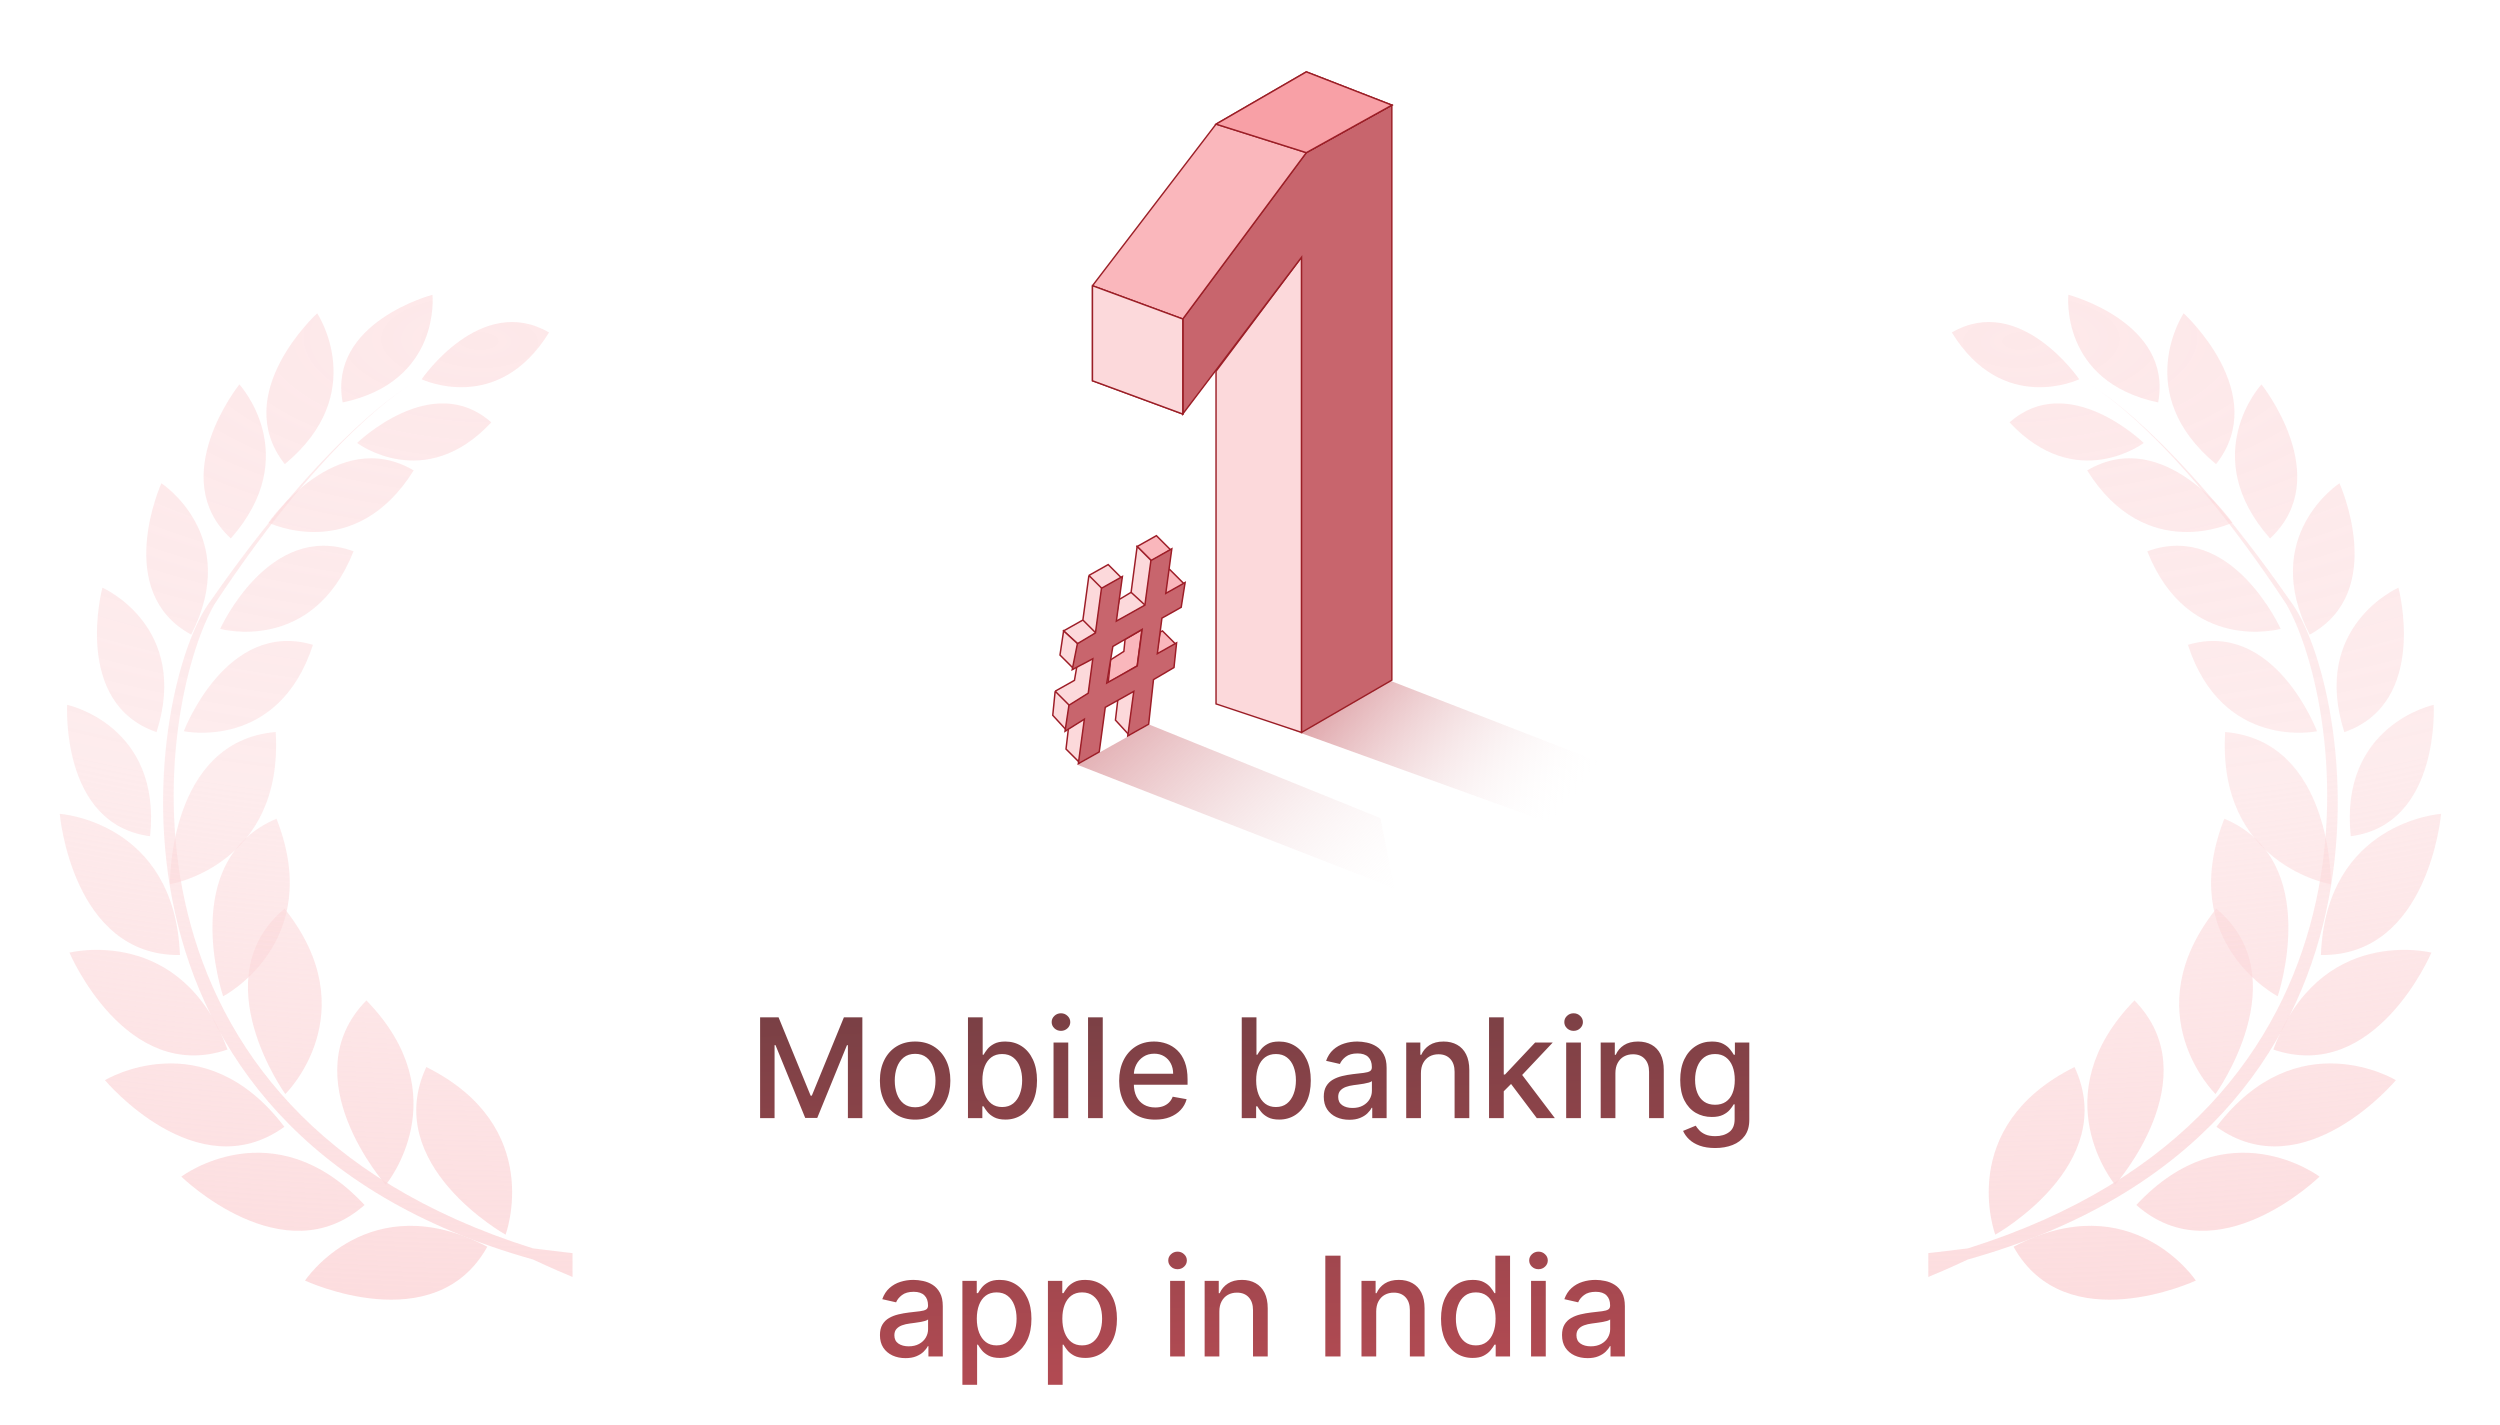 <svg width="451" height="257" viewBox="0 0 451 257" fill="none" xmlns="http://www.w3.org/2000/svg">
<g clip-path="url(#clip0_5213_234)">
<path d="M55.022 231.014C55.022 231.014 66.568 213.702 87.91 224.915C78.42 241.935 55.022 231.014 55.022 231.014Z" fill="url(#paint0_radial_5213_234)"/>
<path d="M91.206 222.734C91.206 222.734 98.489 203.242 76.908 192.495C68.659 210.15 91.206 222.734 91.206 222.734Z" fill="url(#paint1_radial_5213_234)"/>
<path d="M32.708 212.261C32.708 212.261 49.327 199.741 65.762 217.378C51.179 230.304 32.708 212.261 32.708 212.261Z" fill="url(#paint2_radial_5213_234)"/>
<path d="M69.594 213.738C69.594 213.738 82.911 197.75 66.097 180.473C52.475 194.407 69.594 213.738 69.594 213.738Z" fill="url(#paint3_radial_5213_234)"/>
<path d="M18.929 194.862C18.929 194.862 36.724 184.076 51.301 203.278C35.492 214.671 18.929 194.862 18.929 194.862Z" fill="url(#paint4_radial_5213_234)"/>
<path d="M51.472 197.369C51.472 197.369 66.331 182.802 51.34 163.921C36.385 176.415 51.472 197.369 51.472 197.369Z" fill="url(#paint5_radial_5213_234)"/>
<path d="M12.528 171.853C12.528 171.853 32.694 166.724 41.041 189.341C22.597 195.63 12.528 171.853 12.528 171.853Z" fill="url(#paint6_radial_5213_234)"/>
<path d="M40.255 179.73C40.255 179.73 58.715 170.127 49.879 147.696C31.932 155.287 40.255 179.73 40.255 179.73Z" fill="url(#paint7_radial_5213_234)"/>
<path d="M10.781 146.816C10.781 146.816 31.543 148.195 32.462 172.286C12.977 172.543 10.781 146.816 10.781 146.816Z" fill="url(#paint8_radial_5213_234)"/>
<path d="M30.649 159.523C30.649 159.523 51.177 156.12 49.736 132.055C30.319 133.704 30.649 159.523 30.649 159.523Z" fill="url(#paint9_radial_5213_234)"/>
<path d="M12.115 127.153C12.115 127.153 29.174 130.761 27.076 150.854C10.883 148.755 12.115 127.153 12.115 127.153Z" fill="url(#paint10_radial_5213_234)"/>
<path d="M33.161 131.913C33.161 131.913 50.216 135.54 56.455 116.326C40.804 111.67 33.161 131.913 33.161 131.913Z" fill="url(#paint11_radial_5213_234)"/>
<path d="M18.474 106.014C18.474 106.014 34.333 112.966 28.239 132.08C12.916 126.771 18.474 106.014 18.474 106.014Z" fill="url(#paint12_radial_5213_234)"/>
<path d="M39.718 113.449C39.718 113.449 56.395 118.109 63.779 99.455C48.557 93.864 39.718 113.449 39.718 113.449Z" fill="url(#paint13_radial_5213_234)"/>
<path d="M43.185 69.346C43.185 69.346 54.908 82.09 41.639 97.138C29.747 86.113 43.185 69.346 43.185 69.346Z" fill="url(#paint14_radial_5213_234)"/>
<path d="M57.224 56.519C57.224 56.519 66.824 70.93 51.378 83.733C41.344 70.994 57.224 56.519 57.224 56.519Z" fill="url(#paint15_radial_5213_234)"/>
<path d="M78.018 53.177C78.018 53.177 79.655 68.826 61.82 72.603C59.127 58.115 78.018 53.177 78.018 53.177Z" fill="url(#paint16_radial_5213_234)"/>
<path d="M29.114 87.18C29.114 87.18 43.625 96.627 34.492 114.49C20.242 106.751 29.114 87.18 29.114 87.18Z" fill="url(#paint17_radial_5213_234)"/>
<path d="M48.435 94.286C48.435 94.286 63.996 101.88 74.627 84.867C60.665 76.618 48.435 94.286 48.435 94.286Z" fill="url(#paint18_radial_5213_234)"/>
<path d="M64.427 79.91C64.427 79.91 76.58 89.093 88.63 76.199C77.968 66.721 64.427 79.91 64.427 79.91Z" fill="url(#paint19_radial_5213_234)"/>
<path d="M76.063 68.419C76.063 68.419 89.797 75.008 99.048 59.978C86.717 52.805 76.063 68.419 76.063 68.419Z" fill="url(#paint20_radial_5213_234)"/>
<path d="M96.159 225.21C96.159 225.21 106.846 226.546 108.182 226.546C109.517 226.546 112.857 231.221 111.521 232.557C110.185 233.893 96.159 227.214 96.159 227.214C12.671 203.837 26.697 123.02 38.051 108.326C59.424 77.602 73.81 69.587 73.81 69.587C73.81 69.587 59.424 77.602 38.701 108.994C28.033 127.695 17.346 200.497 96.159 225.21Z" fill="url(#paint21_radial_5213_234)"/>
<path d="M359.35 231.014C359.35 231.014 347.805 213.702 326.463 224.915C335.953 241.935 359.35 231.014 359.35 231.014Z" fill="url(#paint22_radial_5213_234)"/>
<path d="M323.167 222.734C323.167 222.734 315.884 203.242 337.464 192.495C345.714 210.15 323.167 222.734 323.167 222.734Z" fill="url(#paint23_radial_5213_234)"/>
<path d="M381.665 212.261C381.665 212.261 365.046 199.741 348.61 217.378C363.193 230.304 381.665 212.261 381.665 212.261Z" fill="url(#paint24_radial_5213_234)"/>
<path d="M344.778 213.738C344.778 213.738 331.461 197.75 348.275 180.473C361.897 194.407 344.778 213.738 344.778 213.738Z" fill="url(#paint25_radial_5213_234)"/>
<path d="M395.443 194.862C395.443 194.862 377.649 184.076 363.071 203.278C378.881 214.671 395.443 194.862 395.443 194.862Z" fill="url(#paint26_radial_5213_234)"/>
<path d="M362.9 197.369C362.9 197.369 348.042 182.802 363.033 163.921C377.988 176.415 362.9 197.369 362.9 197.369Z" fill="url(#paint27_radial_5213_234)"/>
<path d="M401.844 171.853C401.844 171.853 381.679 166.724 373.332 189.341C391.776 195.63 401.844 171.853 401.844 171.853Z" fill="url(#paint28_radial_5213_234)"/>
<path d="M374.117 179.73C374.117 179.73 355.658 170.127 364.493 147.696C382.441 155.287 374.117 179.73 374.117 179.73Z" fill="url(#paint29_radial_5213_234)"/>
<path d="M403.592 146.816C403.592 146.816 382.83 148.195 381.911 172.286C401.396 172.543 403.592 146.816 403.592 146.816Z" fill="url(#paint30_radial_5213_234)"/>
<path d="M383.723 159.523C383.723 159.523 363.195 156.12 364.636 132.055C384.053 133.704 383.723 159.523 383.723 159.523Z" fill="url(#paint31_radial_5213_234)"/>
<path d="M402.259 127.153C402.259 127.153 385.2 130.761 387.297 150.854C403.491 148.755 402.259 127.153 402.259 127.153Z" fill="url(#paint32_radial_5213_234)"/>
<path d="M381.212 131.913C381.212 131.913 364.157 135.54 357.917 116.326C373.569 111.67 381.212 131.913 381.212 131.913Z" fill="url(#paint33_radial_5213_234)"/>
<path d="M395.899 106.014C395.899 106.014 380.04 112.966 386.134 132.08C401.457 126.771 395.899 106.014 395.899 106.014Z" fill="url(#paint34_radial_5213_234)"/>
<path d="M374.655 113.449C374.655 113.449 357.978 118.109 350.594 99.455C365.816 93.864 374.655 113.449 374.655 113.449Z" fill="url(#paint35_radial_5213_234)"/>
<path d="M371.188 69.346C371.188 69.346 359.465 82.09 372.734 97.138C384.626 86.113 371.188 69.346 371.188 69.346Z" fill="url(#paint36_radial_5213_234)"/>
<path d="M357.148 56.519C357.148 56.519 347.548 70.93 362.995 83.733C373.029 70.994 357.148 56.519 357.148 56.519Z" fill="url(#paint37_radial_5213_234)"/>
<path d="M336.354 53.177C336.354 53.177 334.717 68.826 352.552 72.603C355.245 58.115 336.354 53.177 336.354 53.177Z" fill="url(#paint38_radial_5213_234)"/>
<path d="M385.26 87.18C385.26 87.18 370.748 96.627 379.881 114.49C394.131 106.751 385.26 87.18 385.26 87.18Z" fill="url(#paint39_radial_5213_234)"/>
<path d="M365.938 94.286C365.938 94.286 350.377 101.88 339.746 84.867C353.708 76.618 365.938 94.286 365.938 94.286Z" fill="url(#paint40_radial_5213_234)"/>
<path d="M349.947 79.91C349.947 79.91 337.793 89.093 325.743 76.199C336.405 66.721 349.947 79.91 349.947 79.91Z" fill="url(#paint41_radial_5213_234)"/>
<path d="M338.31 68.419C338.31 68.419 324.577 75.008 315.325 59.978C327.656 52.805 338.31 68.419 338.31 68.419Z" fill="url(#paint42_radial_5213_234)"/>
<path d="M318.214 225.21C318.214 225.21 307.527 226.546 306.192 226.546C304.856 226.546 301.516 231.221 302.852 232.557C304.188 233.893 318.214 227.214 318.214 227.214C401.702 203.837 387.676 123.02 376.322 108.326C354.949 77.602 340.563 69.587 340.563 69.587C340.563 69.587 354.949 77.602 375.673 108.994C386.34 127.695 397.027 200.497 318.214 225.21Z" fill="url(#paint43_radial_5213_234)"/>
</g>
<g clip-path="url(#clip1_5213_234)">
<path d="M396.131 231.014C396.131 231.014 384.585 213.702 363.243 224.915C372.733 241.935 396.131 231.014 396.131 231.014Z" fill="url(#paint44_radial_5213_234)"/>
<path d="M359.947 222.734C359.947 222.734 352.664 203.242 374.245 192.495C382.494 210.15 359.947 222.734 359.947 222.734Z" fill="url(#paint45_radial_5213_234)"/>
<path d="M418.445 212.261C418.445 212.261 401.826 199.741 385.391 217.378C399.974 230.304 418.445 212.261 418.445 212.261Z" fill="url(#paint46_radial_5213_234)"/>
<path d="M381.559 213.738C381.559 213.738 368.241 197.75 385.056 180.473C398.678 194.407 381.559 213.738 381.559 213.738Z" fill="url(#paint47_radial_5213_234)"/>
<path d="M432.224 194.862C432.224 194.862 414.429 184.076 399.852 203.278C415.661 214.671 432.224 194.862 432.224 194.862Z" fill="url(#paint48_radial_5213_234)"/>
<path d="M399.68 197.369C399.68 197.369 384.822 182.802 399.813 163.921C414.768 176.415 399.68 197.369 399.68 197.369Z" fill="url(#paint49_radial_5213_234)"/>
<path d="M438.625 171.853C438.625 171.853 418.459 166.724 410.112 189.341C428.556 195.63 438.625 171.853 438.625 171.853Z" fill="url(#paint50_radial_5213_234)"/>
<path d="M410.898 179.73C410.898 179.73 392.438 170.127 401.273 147.696C419.221 155.287 410.898 179.73 410.898 179.73Z" fill="url(#paint51_radial_5213_234)"/>
<path d="M440.372 146.816C440.372 146.816 419.61 148.195 418.691 172.286C438.176 172.543 440.372 146.816 440.372 146.816Z" fill="url(#paint52_radial_5213_234)"/>
<path d="M420.503 159.523C420.503 159.523 399.976 156.12 401.417 132.055C420.834 133.704 420.503 159.523 420.503 159.523Z" fill="url(#paint53_radial_5213_234)"/>
<path d="M439.038 127.153C439.038 127.153 421.979 130.761 424.076 150.854C440.27 148.755 439.038 127.153 439.038 127.153Z" fill="url(#paint54_radial_5213_234)"/>
<path d="M417.992 131.913C417.992 131.913 400.937 135.54 394.698 116.326C410.349 111.67 417.992 131.913 417.992 131.913Z" fill="url(#paint55_radial_5213_234)"/>
<path d="M432.679 106.014C432.679 106.014 416.82 112.966 422.914 132.08C438.237 126.771 432.679 106.014 432.679 106.014Z" fill="url(#paint56_radial_5213_234)"/>
<path d="M411.435 113.449C411.435 113.449 394.758 118.109 387.373 99.455C402.596 93.864 411.435 113.449 411.435 113.449Z" fill="url(#paint57_radial_5213_234)"/>
<path d="M407.967 69.346C407.967 69.346 396.245 82.09 409.513 97.138C421.406 86.113 407.967 69.346 407.967 69.346Z" fill="url(#paint58_radial_5213_234)"/>
<path d="M393.928 56.519C393.928 56.519 384.329 70.93 399.775 83.733C409.809 70.994 393.928 56.519 393.928 56.519Z" fill="url(#paint59_radial_5213_234)"/>
<path d="M373.135 53.177C373.135 53.177 371.498 68.826 389.333 72.603C392.026 58.115 373.135 53.177 373.135 53.177Z" fill="url(#paint60_radial_5213_234)"/>
<path d="M422.039 87.18C422.039 87.18 407.528 96.627 416.661 114.49C430.911 106.751 422.039 87.18 422.039 87.18Z" fill="url(#paint61_radial_5213_234)"/>
<path d="M402.718 94.286C402.718 94.286 387.157 101.88 376.525 84.867C390.488 76.618 402.718 94.286 402.718 94.286Z" fill="url(#paint62_radial_5213_234)"/>
<path d="M386.726 79.91C386.726 79.91 374.573 89.093 362.523 76.199C373.185 66.721 386.726 79.91 386.726 79.91Z" fill="url(#paint63_radial_5213_234)"/>
<path d="M375.09 68.419C375.09 68.419 361.356 75.008 352.105 59.978C364.435 52.805 375.09 68.419 375.09 68.419Z" fill="url(#paint64_radial_5213_234)"/>
<path d="M354.994 225.21C354.994 225.21 344.307 226.546 342.971 226.546C341.635 226.546 338.296 231.221 339.632 232.557C340.968 233.893 354.994 227.214 354.994 227.214C438.482 203.837 424.456 123.02 413.102 108.326C391.728 77.602 377.343 69.587 377.343 69.587C377.343 69.587 391.728 77.602 412.452 108.994C423.12 127.695 433.807 200.497 354.994 225.21Z" fill="url(#paint65_radial_5213_234)"/>
<path d="M91.802 231.014C91.802 231.014 103.348 213.702 124.69 224.915C115.2 241.935 91.802 231.014 91.802 231.014Z" fill="url(#paint66_radial_5213_234)"/>
<path d="M127.986 222.734C127.986 222.734 135.269 203.242 113.689 192.495C105.439 210.15 127.986 222.734 127.986 222.734Z" fill="url(#paint67_radial_5213_234)"/>
<path d="M69.488 212.261C69.488 212.261 86.107 199.741 102.543 217.378C87.96 230.304 69.488 212.261 69.488 212.261Z" fill="url(#paint68_radial_5213_234)"/>
<path d="M106.374 213.738C106.374 213.738 119.692 197.75 102.878 180.473C89.255 194.407 106.374 213.738 106.374 213.738Z" fill="url(#paint69_radial_5213_234)"/>
<path d="M55.709 194.862C55.709 194.862 73.504 184.076 88.082 203.278C72.272 214.671 55.709 194.862 55.709 194.862Z" fill="url(#paint70_radial_5213_234)"/>
<path d="M88.253 197.369C88.253 197.369 103.111 182.802 88.12 163.921C73.165 176.415 88.253 197.369 88.253 197.369Z" fill="url(#paint71_radial_5213_234)"/>
<path d="M49.309 171.853C49.309 171.853 69.474 166.724 77.821 189.341C59.377 195.63 49.309 171.853 49.309 171.853Z" fill="url(#paint72_radial_5213_234)"/>
<path d="M77.035 179.73C77.035 179.73 95.495 170.127 86.66 147.696C68.712 155.287 77.035 179.73 77.035 179.73Z" fill="url(#paint73_radial_5213_234)"/>
<path d="M47.561 146.816C47.561 146.816 68.323 148.195 69.242 172.286C49.757 172.543 47.561 146.816 47.561 146.816Z" fill="url(#paint74_radial_5213_234)"/>
<path d="M67.43 159.523C67.43 159.523 87.958 156.12 86.516 132.055C67.099 133.704 67.43 159.523 67.43 159.523Z" fill="url(#paint75_radial_5213_234)"/>
<path d="M48.894 127.153C48.894 127.153 65.953 130.761 63.856 150.854C47.662 148.755 48.894 127.153 48.894 127.153Z" fill="url(#paint76_radial_5213_234)"/>
<path d="M69.941 131.913C69.941 131.913 86.996 135.54 93.236 116.326C77.584 111.67 69.941 131.913 69.941 131.913Z" fill="url(#paint77_radial_5213_234)"/>
<path d="M55.254 106.014C55.254 106.014 71.113 112.966 65.018 132.08C49.696 126.771 55.254 106.014 55.254 106.014Z" fill="url(#paint78_radial_5213_234)"/>
<path d="M76.498 113.449C76.498 113.449 93.175 118.109 100.559 99.455C85.337 93.864 76.498 113.449 76.498 113.449Z" fill="url(#paint79_radial_5213_234)"/>
<path d="M79.965 69.346C79.965 69.346 91.688 82.09 78.419 97.138C66.527 86.113 79.965 69.346 79.965 69.346Z" fill="url(#paint80_radial_5213_234)"/>
<path d="M94.005 56.519C94.005 56.519 103.605 70.93 88.158 83.733C78.124 70.994 94.005 56.519 94.005 56.519Z" fill="url(#paint81_radial_5213_234)"/>
<path d="M114.799 53.177C114.799 53.177 116.436 68.826 98.6 72.603C95.908 58.115 114.799 53.177 114.799 53.177Z" fill="url(#paint82_radial_5213_234)"/>
<path d="M65.893 87.18C65.893 87.18 80.405 96.627 71.272 114.49C57.022 106.751 65.893 87.18 65.893 87.18Z" fill="url(#paint83_radial_5213_234)"/>
<path d="M85.214 94.286C85.214 94.286 100.776 101.88 111.407 84.867C97.445 76.618 85.214 94.286 85.214 94.286Z" fill="url(#paint84_radial_5213_234)"/>
<path d="M101.206 79.91C101.206 79.91 113.359 89.093 125.409 76.199C114.747 66.721 101.206 79.91 101.206 79.91Z" fill="url(#paint85_radial_5213_234)"/>
<path d="M112.842 68.419C112.842 68.419 126.576 75.008 135.828 59.978C123.497 52.805 112.842 68.419 112.842 68.419Z" fill="url(#paint86_radial_5213_234)"/>
<path d="M132.939 225.21C132.939 225.21 143.625 226.546 144.961 226.546C146.297 226.546 149.637 231.221 148.301 232.557C146.965 233.893 132.939 227.214 132.939 227.214C49.45 203.837 63.477 123.02 74.831 108.326C96.204 77.602 110.59 69.587 110.59 69.587C110.59 69.587 96.204 77.602 75.48 108.994C64.812 127.695 54.126 200.497 132.939 225.21Z" fill="url(#paint87_radial_5213_234)"/>
</g>
<path d="M239.52 118.429L219.236 126.669L303.541 157.095L304.808 143.783L239.52 118.429Z" fill="url(#paint88_linear_5213_234)"/>
<path d="M207.33 130.714L194.368 137.973L251.561 160.265L249.026 147.588L207.33 130.714Z" fill="url(#paint89_linear_5213_234)"/>
<path d="M205.138 98.591L208.617 96.634L211.156 99.173L207.747 101.201L205.138 98.591Z" fill="#FAB7BC" stroke="#9D1D27" stroke-width="0.267"/>
<path d="M204.051 106.859L205.138 98.595L207.748 101.205L206.66 109.251L201.224 112.296L201.876 108.164L204.051 106.859Z" fill="#FCD9DB"/>
<path d="M204.051 106.859L205.138 98.595L207.748 101.205L206.66 109.251M204.051 106.859L206.66 109.251M204.051 106.859L201.876 108.164L201.224 112.296L206.66 109.251" stroke="#9D1D27" stroke-width="0.267"/>
<path d="M199.918 101.85L202.31 104.242L198.831 106.199L197.744 114.245L194.482 116.202L191.872 113.81L195.352 111.853L196.439 103.807L199.918 101.85Z" fill="#FCD9DB"/>
<path d="M198.831 106.199L202.31 104.242L199.918 101.85L196.439 103.807M198.831 106.199L197.744 114.245M198.831 106.199L196.439 103.807M197.744 114.245L194.482 116.202L191.872 113.81L195.352 111.853M197.744 114.245L195.352 111.853M195.352 111.853L196.439 103.807" stroke="#9D1D27" stroke-width="0.267"/>
<path d="M191.221 118.167L191.874 113.818L194.483 116.21L193.613 120.559L194.266 120.214L197.31 118.602L196.44 125.126L192.961 127.301L192.309 131.65L189.917 129.04L190.351 124.691L193.831 122.734L194.266 120.214L193.613 120.559L191.221 118.167Z" fill="#FCD9DB"/>
<path d="M193.613 120.559L191.221 118.167L191.874 113.818L194.483 116.21L193.613 120.559ZM193.613 120.559L194.266 120.214M192.961 127.301L196.44 125.126L197.31 118.602L194.266 120.214M192.961 127.301L190.351 124.691M192.961 127.301L192.309 131.65L189.917 129.04L190.351 124.691M190.351 124.691L193.831 122.734L194.266 120.214" stroke="#9D1D27" stroke-width="0.267"/>
<path d="M192.308 135.126L192.743 131.429L195.787 129.472L194.7 137.518L192.308 135.126Z" fill="#FCD9DB" stroke="#9D1D27" stroke-width="0.267"/>
<path d="M202.745 117.51L200.353 119.032L199.918 123.164L205.137 120.12L206.007 113.596L202.962 115.335L202.745 117.51Z" fill="#FAB7BC" stroke="#9D1D27" stroke-width="0.267"/>
<path d="M201.224 129.907L201.659 126.21L204.703 124.47L203.616 132.516L201.224 129.907Z" fill="#FCD9DB" stroke="#9D1D27" stroke-width="0.267"/>
<path d="M208.619 118.167L209.272 114.035L209.706 113.818L212.099 116.21L208.619 118.167Z" fill="#FAB7BC" stroke="#9D1D27" stroke-width="0.267"/>
<path d="M213.619 105.34L210.14 107.297L210.575 102.947L211.01 102.73L213.619 105.34Z" fill="#FAB7BC" stroke="#9D1D27" stroke-width="0.267"/>
<path d="M211.359 99.267L210.307 107.047L213.553 105.222L213.793 105.087L213.75 105.358L213.098 109.49L213.088 109.555L213.032 109.586L209.611 111.51L208.783 117.922L212.031 116.095L212.256 115.969L212.229 116.226L211.794 120.357L211.788 120.424L211.729 120.458L208.089 122.599L207.227 130.578L207.22 130.646L207.161 130.681L203.681 132.638L203.448 132.769L203.483 132.503L204.535 124.722L199.388 127.604L198.311 135.584L198.302 135.649L198.244 135.682L194.765 137.64L194.531 137.771L194.567 137.505L195.617 129.739L192.377 131.765L192.132 131.918L192.175 131.632L192.828 127.282L192.836 127.222L192.889 127.189L196.315 125.048L197.141 118.843L193.674 120.679L193.426 120.81L193.481 120.534L194.351 116.186L194.363 116.127L194.414 116.097L197.62 114.172L198.699 106.19L198.708 106.124L198.766 106.092L202.246 104.135L202.479 104.003L202.443 104.269L201.39 112.05L206.537 109.167L207.615 101.188L207.624 101.122L207.682 101.09L211.162 99.133L211.395 99.001L211.359 99.267ZM205.991 113.567L200.772 116.612L200.758 116.62L200.755 116.635L199.668 123.159L199.658 123.226L199.716 123.192L205.153 120.148L205.167 120.141L205.169 120.124L206.04 113.6L206.048 113.534L205.991 113.567Z" fill="#9B1E26"/>
<path d="M211.359 99.267L210.307 107.047L213.553 105.222L213.793 105.087L213.75 105.358L213.098 109.49L213.088 109.555L213.032 109.586L209.611 111.51L208.783 117.922L212.031 116.095L212.256 115.969L212.229 116.226L211.794 120.357L211.788 120.424L211.729 120.458L208.089 122.599L207.227 130.578L207.22 130.646L207.161 130.681L203.681 132.638L203.448 132.769L203.483 132.503L204.535 124.722L199.388 127.604L198.311 135.584L198.302 135.649L198.244 135.682L194.765 137.64L194.531 137.771L194.567 137.505L195.617 129.739L192.377 131.765L192.132 131.918L192.175 131.632L192.828 127.282L192.836 127.222L192.889 127.189L196.315 125.048L197.141 118.843L193.674 120.679L193.426 120.81L193.481 120.534L194.351 116.186L194.363 116.127L194.414 116.097L197.62 114.172L198.699 106.19L198.708 106.124L198.766 106.092L202.246 104.135L202.479 104.003L202.443 104.269L201.39 112.05L206.537 109.167L207.615 101.188L207.624 101.122L207.682 101.09L211.162 99.133L211.395 99.001L211.359 99.267ZM205.991 113.567L200.772 116.612L200.758 116.62L200.755 116.635L199.668 123.159L199.658 123.226L199.716 123.192L205.153 120.148L205.167 120.141L205.169 120.124L206.04 113.6L206.048 113.534L205.991 113.567Z" fill="#C8656D"/>
<path d="M211.359 99.267L211.227 99.249L211.227 99.249L211.359 99.267ZM210.307 107.047L210.175 107.029L210.139 107.294L210.373 107.163L210.307 107.047ZM213.553 105.222L213.488 105.105L213.488 105.105L213.553 105.222ZM213.793 105.087L213.925 105.108L213.968 104.836L213.728 104.971L213.793 105.087ZM213.75 105.358L213.619 105.338L213.619 105.338L213.75 105.358ZM213.098 109.49L212.966 109.469L212.966 109.47L213.098 109.49ZM213.088 109.555L213.153 109.671L213.21 109.64L213.22 109.575L213.088 109.555ZM213.032 109.586L212.967 109.469L212.966 109.47L213.032 109.586ZM209.611 111.51L209.545 111.393L209.487 111.426L209.479 111.493L209.611 111.51ZM208.783 117.922L208.65 117.905L208.616 118.169L208.848 118.038L208.783 117.922ZM212.031 116.095L211.966 115.978L211.965 115.978L212.031 116.095ZM212.256 115.969L212.389 115.983L212.416 115.727L212.191 115.852L212.256 115.969ZM212.229 116.226L212.096 116.211L212.096 116.212L212.229 116.226ZM211.794 120.357L211.662 120.343L211.662 120.344L211.794 120.357ZM211.788 120.424L211.855 120.539L211.913 120.505L211.92 120.437L211.788 120.424ZM211.729 120.458L211.662 120.343L211.661 120.343L211.729 120.458ZM208.089 122.599L208.022 122.484L207.964 122.518L207.957 122.584L208.089 122.599ZM207.227 130.578L207.094 130.564L207.094 130.565L207.227 130.578ZM207.22 130.646L207.287 130.762L207.346 130.728L207.353 130.66L207.22 130.646ZM207.161 130.681L207.226 130.797L207.227 130.796L207.161 130.681ZM203.681 132.638L203.746 132.754L203.747 132.754L203.681 132.638ZM203.448 132.769L203.316 132.751L203.281 133.015L203.513 132.885L203.448 132.769ZM203.483 132.503L203.351 132.485L203.351 132.485L203.483 132.503ZM204.535 124.722L204.667 124.74L204.703 124.475L204.469 124.605L204.535 124.722ZM199.388 127.604L199.323 127.487L199.265 127.52L199.256 127.586L199.388 127.604ZM198.311 135.584L198.179 135.566L198.179 135.566L198.311 135.584ZM198.302 135.649L198.367 135.766L198.425 135.734L198.434 135.667L198.302 135.649ZM198.244 135.682L198.179 135.565L198.178 135.565L198.244 135.682ZM194.765 137.64L194.83 137.756L194.831 137.756L194.765 137.64ZM194.531 137.771L194.399 137.753L194.363 138.017L194.596 137.887L194.531 137.771ZM194.567 137.505L194.699 137.523L194.699 137.523L194.567 137.505ZM195.617 129.739L195.749 129.757L195.787 129.475L195.546 129.626L195.617 129.739ZM192.377 131.765L192.307 131.652L192.307 131.652L192.377 131.765ZM192.132 131.918L192 131.898L191.957 132.185L192.203 132.031L192.132 131.918ZM192.175 131.632L192.307 131.652L192.307 131.652L192.175 131.632ZM192.828 127.282L192.96 127.302L192.96 127.301L192.828 127.282ZM192.836 127.222L192.767 127.108L192.713 127.141L192.704 127.203L192.836 127.222ZM192.889 127.189L192.959 127.303L192.96 127.303L192.889 127.189ZM196.315 125.048L196.386 125.161L196.439 125.128L196.447 125.065L196.315 125.048ZM197.141 118.843L197.273 118.86L197.308 118.604L197.079 118.725L197.141 118.843ZM193.674 120.679L193.737 120.797L193.737 120.797L193.674 120.679ZM193.426 120.81L193.295 120.784L193.241 121.058L193.489 120.928L193.426 120.81ZM193.481 120.534L193.35 120.508L193.35 120.508L193.481 120.534ZM194.351 116.186L194.482 116.212L194.482 116.212L194.351 116.186ZM194.363 116.127L194.294 116.012L194.244 116.043L194.232 116.101L194.363 116.127ZM194.414 116.097L194.482 116.211L194.482 116.211L194.414 116.097ZM197.62 114.172L197.688 114.286L197.743 114.253L197.752 114.19L197.62 114.172ZM198.699 106.19L198.831 106.208L198.831 106.208L198.699 106.19ZM198.708 106.124L198.643 106.007L198.584 106.04L198.575 106.107L198.708 106.124ZM198.766 106.092L198.83 106.209L198.832 106.208L198.766 106.092ZM202.246 104.135L202.311 104.251L202.311 104.251L202.246 104.135ZM202.479 104.003L202.611 104.021L202.647 103.755L202.413 103.887L202.479 104.003ZM202.443 104.269L202.311 104.251L202.311 104.251L202.443 104.269ZM201.39 112.05L201.258 112.032L201.222 112.297L201.455 112.166L201.39 112.05ZM206.537 109.167L206.602 109.283L206.66 109.251L206.669 109.185L206.537 109.167ZM207.615 101.188L207.747 101.206L207.747 101.206L207.615 101.188ZM207.624 101.122L207.559 101.005L207.5 101.038L207.491 101.105L207.624 101.122ZM207.682 101.09L207.746 101.207L207.748 101.206L207.682 101.09ZM211.162 99.133L211.227 99.249L211.227 99.249L211.162 99.133ZM211.395 99.001L211.527 99.019L211.563 98.753L211.329 98.885L211.395 99.001ZM205.991 113.567L205.924 113.452L205.923 113.452L205.991 113.567ZM200.772 116.612L200.838 116.728L200.839 116.728L200.772 116.612ZM200.758 116.62L200.692 116.504L200.639 116.534L200.627 116.594L200.758 116.62ZM200.755 116.635L200.624 116.609L200.624 116.613L200.755 116.635ZM199.668 123.159L199.537 123.137L199.537 123.138L199.668 123.159ZM199.658 123.226L199.526 123.204L199.482 123.479L199.723 123.342L199.658 123.226ZM199.716 123.192L199.651 123.076L199.651 123.076L199.716 123.192ZM205.153 120.148L205.09 120.031L205.088 120.032L205.153 120.148ZM205.167 120.141L205.23 120.258L205.292 120.226L205.3 120.156L205.167 120.141ZM205.169 120.124L205.037 120.106L205.037 120.108L205.169 120.124ZM206.04 113.6L205.907 113.582L205.907 113.582L206.04 113.6ZM206.048 113.534L206.181 113.552L206.217 113.283L205.982 113.419L206.048 113.534ZM211.359 99.267L211.227 99.249L210.175 107.029L210.307 107.047L210.439 107.065L211.491 99.284L211.359 99.267ZM210.307 107.047L210.373 107.163L213.619 105.338L213.553 105.222L213.488 105.105L210.242 106.931L210.307 107.047ZM213.553 105.222L213.618 105.338L213.859 105.203L213.793 105.087L213.728 104.971L213.488 105.105L213.553 105.222ZM213.793 105.087L213.662 105.066L213.619 105.338L213.75 105.358L213.882 105.379L213.925 105.108L213.793 105.087ZM213.75 105.358L213.619 105.338L212.966 109.469L213.098 109.49L213.23 109.511L213.882 105.379L213.75 105.358ZM213.098 109.49L212.966 109.47L212.956 109.535L213.088 109.555L213.22 109.575L213.23 109.51L213.098 109.49ZM213.088 109.555L213.024 109.438L212.967 109.469L213.032 109.586L213.096 109.703L213.153 109.671L213.088 109.555ZM213.032 109.586L212.966 109.47L209.545 111.393L209.611 111.51L209.676 111.626L213.097 109.702L213.032 109.586ZM209.611 111.51L209.479 111.493L208.65 117.905L208.783 117.922L208.915 117.939L209.743 111.527L209.611 111.51ZM208.783 117.922L208.848 118.038L212.096 116.211L212.031 116.095L211.965 115.978L208.717 117.806L208.783 117.922ZM212.031 116.095L212.096 116.211L212.321 116.085L212.256 115.969L212.191 115.852L211.966 115.978L212.031 116.095ZM212.256 115.969L212.124 115.955L212.096 116.211L212.229 116.226L212.362 116.24L212.389 115.983L212.256 115.969ZM212.229 116.226L212.096 116.212L211.662 120.343L211.794 120.357L211.927 120.371L212.362 116.24L212.229 116.226ZM211.794 120.357L211.662 120.344L211.655 120.41L211.788 120.424L211.92 120.437L211.927 120.371L211.794 120.357ZM211.788 120.424L211.72 120.309L211.662 120.343L211.729 120.458L211.796 120.573L211.855 120.539L211.788 120.424ZM211.729 120.458L211.661 120.343L208.022 122.484L208.089 122.599L208.157 122.714L211.797 120.573L211.729 120.458ZM208.089 122.599L207.957 122.584L207.094 130.564L207.227 130.578L207.36 130.592L208.222 122.613L208.089 122.599ZM207.227 130.578L207.094 130.565L207.087 130.633L207.22 130.646L207.353 130.66L207.36 130.591L207.227 130.578ZM207.22 130.646L207.154 130.531L207.094 130.565L207.161 130.681L207.227 130.796L207.287 130.762L207.22 130.646ZM207.161 130.681L207.095 130.564L203.616 132.521L203.681 132.638L203.747 132.754L207.226 130.797L207.161 130.681ZM203.681 132.638L203.616 132.521L203.383 132.652L203.448 132.769L203.513 132.885L203.746 132.754L203.681 132.638ZM203.448 132.769L203.58 132.786L203.615 132.52L203.483 132.503L203.351 132.485L203.316 132.751L203.448 132.769ZM203.483 132.503L203.615 132.521L204.667 124.74L204.535 124.722L204.402 124.704L203.351 132.485L203.483 132.503ZM204.535 124.722L204.469 124.605L199.323 127.487L199.388 127.604L199.453 127.72L204.6 124.838L204.535 124.722ZM199.388 127.604L199.256 127.586L198.179 135.566L198.311 135.584L198.443 135.602L199.52 127.621L199.388 127.604ZM198.311 135.584L198.179 135.566L198.17 135.632L198.302 135.649L198.434 135.667L198.443 135.602L198.311 135.584ZM198.302 135.649L198.238 135.533L198.179 135.565L198.244 135.682L198.308 135.799L198.367 135.766L198.302 135.649ZM198.244 135.682L198.178 135.565L194.7 137.523L194.765 137.64L194.831 137.756L198.309 135.798L198.244 135.682ZM194.765 137.64L194.7 137.523L194.466 137.654L194.531 137.771L194.596 137.887L194.83 137.756L194.765 137.64ZM194.531 137.771L194.663 137.788L194.699 137.523L194.567 137.505L194.435 137.487L194.399 137.753L194.531 137.771ZM194.567 137.505L194.699 137.523L195.749 129.757L195.617 129.739L195.485 129.721L194.435 137.487L194.567 137.505ZM195.617 129.739L195.546 129.626L192.307 131.652L192.377 131.765L192.448 131.878L195.687 129.852L195.617 129.739ZM192.377 131.765L192.307 131.652L192.062 131.805L192.132 131.918L192.203 132.031L192.448 131.878L192.377 131.765ZM192.132 131.918L192.264 131.938L192.307 131.652L192.175 131.632L192.043 131.612L192 131.898L192.132 131.918ZM192.175 131.632L192.307 131.652L192.96 127.302L192.828 127.282L192.696 127.262L192.043 131.612L192.175 131.632ZM192.828 127.282L192.96 127.301L192.968 127.241L192.836 127.222L192.704 127.203L192.696 127.263L192.828 127.282ZM192.836 127.222L192.906 127.336L192.959 127.303L192.889 127.189L192.82 127.076L192.767 127.108L192.836 127.222ZM192.889 127.189L192.96 127.303L196.386 125.161L196.315 125.048L196.244 124.935L192.818 127.076L192.889 127.189ZM196.315 125.048L196.447 125.065L197.273 118.86L197.141 118.843L197.009 118.825L196.183 125.03L196.315 125.048ZM197.141 118.843L197.079 118.725L193.612 120.561L193.674 120.679L193.737 120.797L197.204 118.961L197.141 118.843ZM193.674 120.679L193.612 120.561L193.364 120.692L193.426 120.81L193.489 120.928L193.737 120.797L193.674 120.679ZM193.426 120.81L193.557 120.836L193.612 120.56L193.481 120.534L193.35 120.508L193.295 120.784L193.426 120.81ZM193.481 120.534L193.612 120.56L194.482 116.212L194.351 116.186L194.22 116.159L193.35 120.508L193.481 120.534ZM194.351 116.186L194.482 116.212L194.494 116.153L194.363 116.127L194.232 116.101L194.22 116.159L194.351 116.186ZM194.363 116.127L194.431 116.242L194.482 116.211L194.414 116.097L194.345 115.982L194.294 116.012L194.363 116.127ZM194.414 116.097L194.482 116.211L197.688 114.286L197.62 114.172L197.551 114.058L194.345 115.982L194.414 116.097ZM197.62 114.172L197.752 114.19L198.831 106.208L198.699 106.19L198.567 106.173L197.487 114.154L197.62 114.172ZM198.699 106.19L198.831 106.208L198.84 106.142L198.708 106.124L198.575 106.107L198.566 106.173L198.699 106.19ZM198.708 106.124L198.772 106.241L198.83 106.209L198.766 106.092L198.702 105.975L198.643 106.007L198.708 106.124ZM198.766 106.092L198.832 106.208L202.311 104.251L202.246 104.135L202.18 104.018L198.701 105.976L198.766 106.092ZM202.246 104.135L202.311 104.251L202.545 104.119L202.479 104.003L202.413 103.887L202.18 104.019L202.246 104.135ZM202.479 104.003L202.347 103.985L202.311 104.251L202.443 104.269L202.575 104.287L202.611 104.021L202.479 104.003ZM202.443 104.269L202.311 104.251L201.258 112.032L201.39 112.05L201.522 112.068L202.575 104.286L202.443 104.269ZM201.39 112.05L201.455 112.166L206.602 109.283L206.537 109.167L206.471 109.051L201.325 111.933L201.39 112.05ZM206.537 109.167L206.669 109.185L207.747 101.206L207.615 101.188L207.483 101.171L206.404 109.149L206.537 109.167ZM207.615 101.188L207.747 101.206L207.756 101.14L207.624 101.122L207.491 101.105L207.483 101.171L207.615 101.188ZM207.624 101.122L207.688 101.239L207.746 101.207L207.682 101.09L207.618 100.973L207.559 101.005L207.624 101.122ZM207.682 101.09L207.748 101.206L211.227 99.249L211.162 99.133L211.096 99.016L207.617 100.974L207.682 101.09ZM211.162 99.133L211.227 99.249L211.461 99.117L211.395 99.001L211.329 98.885L211.096 99.017L211.162 99.133ZM211.395 99.001L211.263 98.983L211.227 99.249L211.359 99.267L211.491 99.285L211.527 99.019L211.395 99.001ZM205.991 113.567L205.923 113.452L200.705 116.497L200.772 116.612L200.839 116.728L206.058 113.683L205.991 113.567ZM200.772 116.612L200.706 116.496L200.692 116.504L200.758 116.62L200.824 116.736L200.838 116.728L200.772 116.612ZM200.758 116.62L200.627 116.594L200.625 116.609L200.755 116.635L200.886 116.661L200.889 116.646L200.758 116.62ZM200.755 116.635L200.624 116.613L199.537 123.137L199.668 123.159L199.8 123.181L200.887 116.657L200.755 116.635ZM199.668 123.159L199.537 123.138L199.526 123.204L199.658 123.226L199.789 123.247L199.8 123.18L199.668 123.159ZM199.658 123.226L199.723 123.342L199.782 123.308L199.716 123.192L199.651 123.076L199.592 123.11L199.658 123.226ZM199.716 123.192L199.781 123.309L205.218 120.265L205.153 120.148L205.088 120.032L199.651 123.076L199.716 123.192ZM205.153 120.148L205.216 120.266L205.23 120.258L205.167 120.141L205.105 120.023L205.09 120.031L205.153 120.148ZM205.167 120.141L205.3 120.156L205.302 120.14L205.169 120.124L205.037 120.108L205.035 120.125L205.167 120.141ZM205.169 120.124L205.302 120.142L206.172 113.617L206.04 113.6L205.907 113.582L205.037 120.106L205.169 120.124ZM206.04 113.6L206.172 113.617L206.181 113.552L206.048 113.534L205.916 113.516L205.907 113.582L206.04 113.6ZM206.048 113.534L205.982 113.419L205.924 113.452L205.991 113.567L206.057 113.683L206.115 113.65L206.048 113.534Z" fill="#9D1D27"/>
<path d="M234.803 46.395L219.372 66.971V126.983L234.803 132.127V46.395Z" fill="#FCD9DB" stroke="#9B1E26" stroke-width="0.257"/>
<path d="M234.802 46.395L213.369 74.686V57.54L235.659 27.534L251.091 18.961V122.696L234.802 132.127V46.395Z" fill="#9B1E26"/>
<path d="M234.802 46.395L213.369 74.686V57.54L235.659 27.534L251.091 18.961V122.696L234.802 132.127V46.395Z" fill="#C8656D"/>
<path d="M234.802 46.395L213.369 74.686V57.54L235.659 27.534L251.091 18.961V122.696L234.802 132.127V46.395Z" stroke="#9B1E26" stroke-width="0.257"/>
<path d="M235.661 12.964L251.093 18.965L235.661 27.538L213.371 57.544V74.691L197.082 68.689V51.543L219.372 22.394L235.661 12.964Z" fill="#FAB7BC"/>
<path d="M235.661 27.538L251.093 18.965L235.661 12.964L219.372 22.394M235.661 27.538L213.371 57.544M235.661 27.538L219.372 22.394M213.371 57.544V74.691L197.082 68.689V51.543M213.371 57.544L197.082 51.543M197.082 51.543L219.372 22.394" stroke="#9B1E26" stroke-width="0.257"/>
<path d="M235.661 27.538L219.372 22.394L235.661 12.964L251.092 18.965L235.661 27.538Z" fill="#F8A0A6" stroke="#9B1E26" stroke-width="0.257"/>
<path d="M213.371 57.547L197.082 51.545V68.692L213.371 74.693V57.547Z" fill="#FCD9DB" stroke="#9B1E26" stroke-width="0.257"/>
<path d="M137.122 183.524H140.451L146.239 197.658H146.452L152.241 183.524H155.57V201.706H152.96V188.549H152.791L147.429 201.679H145.263L139.9 188.54H139.732V201.706H137.122V183.524ZM165.089 201.981C163.811 201.981 162.695 201.688 161.742 201.102C160.789 200.516 160.049 199.697 159.523 198.643C158.996 197.59 158.732 196.359 158.732 194.95C158.732 193.535 158.996 192.299 159.523 191.239C160.049 190.18 160.789 189.357 161.742 188.771C162.695 188.185 163.811 187.892 165.089 187.892C166.367 187.892 167.483 188.185 168.436 188.771C169.389 189.357 170.129 190.18 170.655 191.239C171.182 192.299 171.445 193.535 171.445 194.95C171.445 196.359 171.182 197.59 170.655 198.643C170.129 199.697 169.389 200.516 168.436 201.102C167.483 201.688 166.367 201.981 165.089 201.981ZM165.098 199.753C165.926 199.753 166.613 199.534 167.157 199.096C167.702 198.658 168.104 198.075 168.365 197.347C168.631 196.619 168.764 195.817 168.764 194.941C168.764 194.071 168.631 193.272 168.365 192.544C168.104 191.81 167.702 191.221 167.157 190.777C166.613 190.334 165.926 190.112 165.098 190.112C164.263 190.112 163.571 190.334 163.02 190.777C162.476 191.221 162.07 191.81 161.804 192.544C161.544 193.272 161.414 194.071 161.414 194.941C161.414 195.817 161.544 196.619 161.804 197.347C162.07 198.075 162.476 198.658 163.02 199.096C163.571 199.534 164.263 199.753 165.098 199.753ZM174.622 201.706V183.524H177.276V190.28H177.436C177.59 189.996 177.812 189.668 178.102 189.295C178.392 188.922 178.794 188.596 179.309 188.318C179.824 188.034 180.505 187.892 181.351 187.892C182.452 187.892 183.434 188.17 184.298 188.727C185.162 189.283 185.84 190.085 186.331 191.133C186.829 192.18 187.077 193.441 187.077 194.915C187.077 196.388 186.832 197.652 186.34 198.705C185.849 199.753 185.174 200.561 184.316 201.129C183.458 201.691 182.478 201.972 181.378 201.972C180.549 201.972 179.871 201.833 179.345 201.555C178.824 201.277 178.415 200.951 178.119 200.579C177.823 200.206 177.596 199.874 177.436 199.584H177.214V201.706H174.622ZM177.223 194.888C177.223 195.847 177.362 196.687 177.64 197.409C177.918 198.131 178.321 198.696 178.847 199.105C179.374 199.507 180.019 199.709 180.783 199.709C181.576 199.709 182.239 199.498 182.771 199.078C183.304 198.652 183.707 198.075 183.979 197.347C184.257 196.619 184.396 195.799 184.396 194.888C184.396 193.988 184.26 193.18 183.988 192.464C183.721 191.748 183.319 191.183 182.78 190.769C182.248 190.354 181.582 190.147 180.783 190.147C180.013 190.147 179.362 190.345 178.83 190.742C178.303 191.138 177.903 191.692 177.631 192.402C177.359 193.112 177.223 193.941 177.223 194.888ZM190.058 201.706V188.07H192.712V201.706H190.058ZM191.398 185.966C190.937 185.966 190.54 185.812 190.209 185.504C189.883 185.19 189.721 184.817 189.721 184.385C189.721 183.947 189.883 183.575 190.209 183.267C190.54 182.953 190.937 182.796 191.398 182.796C191.86 182.796 192.254 182.953 192.579 183.267C192.911 183.575 193.076 183.947 193.076 184.385C193.076 184.817 192.911 185.19 192.579 185.504C192.254 185.812 191.86 185.966 191.398 185.966ZM198.938 183.524V201.706H196.283V183.524H198.938ZM208.386 201.981C207.043 201.981 205.886 201.694 204.915 201.12C203.95 200.54 203.204 199.726 202.678 198.679C202.157 197.625 201.896 196.391 201.896 194.977C201.896 193.58 202.157 192.349 202.678 191.283C203.204 190.218 203.938 189.387 204.879 188.789C205.826 188.191 206.933 187.892 208.2 187.892C208.969 187.892 209.715 188.019 210.437 188.274C211.159 188.528 211.807 188.928 212.381 189.472C212.955 190.017 213.408 190.724 213.74 191.594C214.071 192.458 214.237 193.509 214.237 194.746V195.687H203.397V193.698H211.635C211.635 193 211.493 192.381 211.209 191.843C210.925 191.298 210.526 190.869 210.011 190.555C209.502 190.242 208.904 190.085 208.218 190.085C207.472 190.085 206.821 190.268 206.264 190.635C205.714 190.996 205.288 191.47 204.986 192.056C204.69 192.636 204.542 193.266 204.542 193.947V195.5C204.542 196.412 204.702 197.187 205.021 197.826C205.347 198.466 205.8 198.954 206.38 199.291C206.96 199.623 207.637 199.788 208.413 199.788C208.916 199.788 209.375 199.717 209.789 199.575C210.203 199.427 210.561 199.208 210.863 198.918C211.165 198.628 211.396 198.27 211.556 197.844L214.068 198.297C213.867 199.037 213.506 199.685 212.985 200.241C212.47 200.792 211.822 201.221 211.041 201.528C210.265 201.83 209.381 201.981 208.386 201.981ZM224.011 201.706V183.524H226.666V190.28H226.825C226.979 189.996 227.201 189.668 227.491 189.295C227.781 188.922 228.184 188.596 228.699 188.318C229.214 188.034 229.894 187.892 230.741 187.892C231.841 187.892 232.824 188.17 233.688 188.727C234.552 189.283 235.23 190.085 235.721 191.133C236.218 192.18 236.467 193.441 236.467 194.915C236.467 196.388 236.221 197.652 235.73 198.705C235.239 199.753 234.564 200.561 233.706 201.129C232.848 201.691 231.868 201.972 230.767 201.972C229.939 201.972 229.261 201.833 228.734 201.555C228.213 201.277 227.805 200.951 227.509 200.579C227.213 200.206 226.985 199.874 226.825 199.584H226.604V201.706H224.011ZM226.612 194.888C226.612 195.847 226.751 196.687 227.03 197.409C227.308 198.131 227.71 198.696 228.237 199.105C228.764 199.507 229.409 199.709 230.172 199.709C230.965 199.709 231.628 199.498 232.161 199.078C232.694 198.652 233.096 198.075 233.368 197.347C233.647 196.619 233.786 195.799 233.786 194.888C233.786 193.988 233.65 193.18 233.377 192.464C233.111 191.748 232.709 191.183 232.17 190.769C231.637 190.354 230.971 190.147 230.172 190.147C229.403 190.147 228.752 190.345 228.219 190.742C227.693 191.138 227.293 191.692 227.021 192.402C226.749 193.112 226.612 193.941 226.612 194.888ZM243.416 202.008C242.552 202.008 241.771 201.848 241.072 201.528C240.374 201.203 239.82 200.732 239.412 200.117C239.01 199.501 238.808 198.747 238.808 197.853C238.808 197.084 238.956 196.45 239.252 195.953C239.548 195.456 239.948 195.062 240.451 194.772C240.954 194.482 241.516 194.263 242.138 194.116C242.759 193.968 243.392 193.855 244.037 193.778C244.854 193.683 245.517 193.607 246.026 193.547C246.535 193.482 246.905 193.379 247.136 193.237C247.367 193.095 247.482 192.864 247.482 192.544V192.482C247.482 191.707 247.263 191.106 246.825 190.68C246.393 190.254 245.748 190.041 244.89 190.041C243.996 190.041 243.292 190.239 242.777 190.635C242.268 191.026 241.916 191.461 241.72 191.94L239.226 191.372C239.522 190.544 239.954 189.875 240.522 189.366C241.096 188.851 241.756 188.478 242.502 188.247C243.247 188.011 244.031 187.892 244.854 187.892C245.399 187.892 245.976 187.957 246.585 188.087C247.201 188.212 247.775 188.443 248.308 188.78C248.846 189.117 249.287 189.6 249.63 190.227C249.974 190.848 250.145 191.656 250.145 192.651V201.706H247.553V199.842H247.446C247.275 200.185 247.017 200.522 246.674 200.854C246.331 201.185 245.89 201.46 245.351 201.679C244.813 201.898 244.168 202.008 243.416 202.008ZM243.993 199.877C244.727 199.877 245.354 199.732 245.875 199.442C246.402 199.152 246.801 198.773 247.074 198.306C247.352 197.832 247.491 197.326 247.491 196.788V195.03C247.396 195.125 247.213 195.213 246.94 195.296C246.674 195.373 246.369 195.441 246.026 195.5C245.683 195.554 245.348 195.604 245.023 195.651C244.697 195.693 244.425 195.728 244.206 195.758C243.691 195.823 243.221 195.932 242.794 196.086C242.374 196.24 242.037 196.462 241.782 196.752C241.534 197.036 241.41 197.415 241.41 197.889C241.41 198.546 241.652 199.043 242.138 199.38C242.623 199.711 243.241 199.877 243.993 199.877ZM256.335 193.609V201.706H253.681V188.07H256.229V190.289H256.398C256.711 189.567 257.202 188.987 257.871 188.549C258.546 188.111 259.395 187.892 260.419 187.892C261.348 187.892 262.162 188.087 262.861 188.478C263.559 188.863 264.101 189.437 264.485 190.2C264.87 190.964 265.062 191.908 265.062 193.032V201.706H262.408V193.352C262.408 192.364 262.15 191.591 261.635 191.035C261.121 190.473 260.413 190.191 259.514 190.191C258.898 190.191 258.351 190.325 257.871 190.591C257.398 190.857 257.022 191.248 256.744 191.763C256.472 192.272 256.335 192.887 256.335 193.609ZM271.064 197.081L271.046 193.84H271.508L276.941 188.07H280.119L273.922 194.639H273.505L271.064 197.081ZM268.622 201.706V183.524H271.277V201.706H268.622ZM277.234 201.706L272.351 195.225L274.18 193.37L280.492 201.706H277.234ZM282.538 201.706V188.07H285.193V201.706H282.538ZM283.879 185.966C283.417 185.966 283.021 185.812 282.689 185.504C282.364 185.19 282.201 184.817 282.201 184.385C282.201 183.947 282.364 183.575 282.689 183.267C283.021 182.953 283.417 182.796 283.879 182.796C284.341 182.796 284.734 182.953 285.06 183.267C285.391 183.575 285.557 183.947 285.557 184.385C285.557 184.817 285.391 185.19 285.06 185.504C284.734 185.812 284.341 185.966 283.879 185.966ZM291.418 193.609V201.706H288.764V188.07H291.312V190.289H291.481C291.794 189.567 292.285 188.987 292.954 188.549C293.629 188.111 294.478 187.892 295.502 187.892C296.431 187.892 297.245 188.087 297.944 188.478C298.642 188.863 299.184 189.437 299.568 190.2C299.953 190.964 300.145 191.908 300.145 193.032V201.706H297.491V193.352C297.491 192.364 297.233 191.591 296.718 191.035C296.204 190.473 295.496 190.191 294.597 190.191C293.981 190.191 293.434 190.325 292.954 190.591C292.481 190.857 292.105 191.248 291.827 191.763C291.555 192.272 291.418 192.887 291.418 193.609ZM309.423 207.104C308.34 207.104 307.407 206.962 306.626 206.678C305.851 206.394 305.218 206.018 304.726 205.55C304.235 205.083 303.868 204.571 303.625 204.014L305.907 203.073C306.067 203.334 306.28 203.609 306.546 203.899C306.819 204.195 307.185 204.446 307.647 204.653C308.115 204.861 308.715 204.964 309.449 204.964C310.455 204.964 311.287 204.719 311.944 204.227C312.601 203.742 312.929 202.967 312.929 201.901V199.22H312.761C312.601 199.51 312.37 199.833 312.068 200.188C311.772 200.543 311.364 200.851 310.843 201.111C310.322 201.372 309.645 201.502 308.81 201.502C307.733 201.502 306.762 201.25 305.898 200.747C305.04 200.238 304.359 199.49 303.856 198.501C303.359 197.507 303.111 196.285 303.111 194.835C303.111 193.385 303.356 192.142 303.847 191.106C304.345 190.07 305.025 189.277 305.889 188.727C306.753 188.17 307.733 187.892 308.828 187.892C309.674 187.892 310.358 188.034 310.879 188.318C311.399 188.596 311.805 188.922 312.095 189.295C312.391 189.668 312.619 189.996 312.778 190.28H312.974V188.07H315.575V202.008C315.575 203.18 315.303 204.142 314.758 204.893C314.214 205.645 313.477 206.201 312.548 206.562C311.624 206.923 310.583 207.104 309.423 207.104ZM309.396 199.3C310.16 199.3 310.805 199.123 311.331 198.767C311.864 198.406 312.267 197.892 312.539 197.223C312.817 196.548 312.956 195.74 312.956 194.799C312.956 193.882 312.82 193.074 312.548 192.375C312.275 191.677 311.876 191.133 311.349 190.742C310.822 190.345 310.171 190.147 309.396 190.147C308.597 190.147 307.931 190.354 307.399 190.769C306.866 191.177 306.463 191.733 306.191 192.438C305.925 193.142 305.792 193.929 305.792 194.799C305.792 195.693 305.928 196.477 306.2 197.152C306.472 197.826 306.875 198.353 307.407 198.732C307.946 199.111 308.609 199.3 309.396 199.3ZM163.35 245.008C162.486 245.008 161.705 244.848 161.006 244.528C160.308 244.203 159.754 243.732 159.346 243.117C158.944 242.501 158.742 241.747 158.742 240.853C158.742 240.084 158.89 239.45 159.186 238.953C159.482 238.456 159.882 238.062 160.385 237.772C160.888 237.482 161.45 237.263 162.072 237.116C162.693 236.968 163.326 236.855 163.971 236.778C164.788 236.683 165.451 236.607 165.96 236.547C166.469 236.482 166.839 236.379 167.07 236.237C167.301 236.095 167.416 235.864 167.416 235.544V235.482C167.416 234.707 167.197 234.106 166.759 233.68C166.327 233.254 165.682 233.041 164.824 233.041C163.93 233.041 163.226 233.239 162.711 233.635C162.202 234.026 161.85 234.461 161.654 234.94L159.16 234.372C159.456 233.544 159.888 232.875 160.456 232.366C161.03 231.851 161.69 231.478 162.436 231.247C163.181 231.011 163.966 230.892 164.788 230.892C165.333 230.892 165.91 230.957 166.519 231.087C167.135 231.212 167.709 231.443 168.242 231.78C168.78 232.117 169.221 232.6 169.564 233.227C169.908 233.848 170.079 234.656 170.079 235.651V244.706H167.487V242.842H167.381C167.209 243.185 166.951 243.522 166.608 243.854C166.265 244.185 165.824 244.46 165.285 244.679C164.747 244.898 164.102 245.008 163.35 245.008ZM163.927 242.877C164.661 242.877 165.288 242.732 165.809 242.442C166.336 242.152 166.735 241.773 167.008 241.306C167.286 240.832 167.425 240.326 167.425 239.788V238.03C167.33 238.125 167.147 238.213 166.875 238.296C166.608 238.373 166.303 238.441 165.96 238.5C165.617 238.554 165.282 238.604 164.957 238.651C164.631 238.693 164.359 238.728 164.14 238.758C163.625 238.823 163.155 238.932 162.729 239.086C162.308 239.24 161.971 239.462 161.716 239.752C161.468 240.036 161.344 240.415 161.344 240.889C161.344 241.546 161.586 242.043 162.072 242.38C162.557 242.711 163.175 242.877 163.927 242.877ZM173.615 249.82V231.07H176.207V233.28H176.429C176.583 232.996 176.805 232.668 177.095 232.295C177.385 231.922 177.788 231.596 178.303 231.318C178.817 231.034 179.498 230.892 180.344 230.892C181.445 230.892 182.428 231.17 183.292 231.727C184.156 232.283 184.834 233.085 185.325 234.133C185.822 235.18 186.071 236.441 186.071 237.915C186.071 239.388 185.825 240.652 185.334 241.705C184.843 242.753 184.168 243.561 183.31 244.129C182.451 244.691 181.472 244.972 180.371 244.972C179.542 244.972 178.865 244.833 178.338 244.555C177.817 244.277 177.409 243.951 177.113 243.579C176.817 243.206 176.589 242.874 176.429 242.584H176.269V249.82H173.615ZM176.216 237.888C176.216 238.847 176.355 239.687 176.633 240.409C176.912 241.131 177.314 241.696 177.841 242.105C178.368 242.507 179.013 242.709 179.776 242.709C180.569 242.709 181.232 242.498 181.765 242.078C182.298 241.652 182.7 241.075 182.972 240.347C183.25 239.619 183.39 238.799 183.39 237.888C183.39 236.988 183.253 236.18 182.981 235.464C182.715 234.748 182.312 234.183 181.774 233.769C181.241 233.354 180.575 233.147 179.776 233.147C179.007 233.147 178.356 233.345 177.823 233.742C177.296 234.138 176.897 234.692 176.625 235.402C176.352 236.112 176.216 236.941 176.216 237.888ZM189.045 249.82V231.07H191.637V233.28H191.859C192.013 232.996 192.235 232.668 192.525 232.295C192.815 231.922 193.217 231.596 193.732 231.318C194.247 231.034 194.928 230.892 195.774 230.892C196.875 230.892 197.857 231.17 198.722 231.727C199.586 232.283 200.263 233.085 200.755 234.133C201.252 235.18 201.5 236.441 201.5 237.915C201.5 239.388 201.255 240.652 200.763 241.705C200.272 242.753 199.597 243.561 198.739 244.129C197.881 244.691 196.902 244.972 195.801 244.972C194.972 244.972 194.294 244.833 193.768 244.555C193.247 244.277 192.838 243.951 192.543 243.579C192.247 243.206 192.019 242.874 191.859 242.584H191.699V249.82H189.045ZM191.646 237.888C191.646 238.847 191.785 239.687 192.063 240.409C192.341 241.131 192.744 241.696 193.271 242.105C193.797 242.507 194.442 242.709 195.206 242.709C195.999 242.709 196.662 242.498 197.195 242.078C197.727 241.652 198.13 241.075 198.402 240.347C198.68 239.619 198.819 238.799 198.819 237.888C198.819 236.988 198.683 236.18 198.411 235.464C198.144 234.748 197.742 234.183 197.203 233.769C196.671 233.354 196.005 233.147 195.206 233.147C194.437 233.147 193.785 233.345 193.253 233.742C192.726 234.138 192.327 234.692 192.054 235.402C191.782 236.112 191.646 236.941 191.646 237.888ZM211.091 244.706V231.07H213.745V244.706H211.091ZM212.431 228.966C211.97 228.966 211.573 228.812 211.242 228.504C210.916 228.19 210.753 227.817 210.753 227.385C210.753 226.947 210.916 226.575 211.242 226.267C211.573 225.953 211.97 225.796 212.431 225.796C212.893 225.796 213.286 225.953 213.612 226.267C213.943 226.575 214.109 226.947 214.109 227.385C214.109 227.817 213.943 228.19 213.612 228.504C213.286 228.812 212.893 228.966 212.431 228.966ZM219.971 236.609V244.706H217.316V231.07H219.864V233.289H220.033C220.346 232.567 220.838 231.987 221.507 231.549C222.181 231.111 223.031 230.892 224.054 230.892C224.984 230.892 225.797 231.087 226.496 231.478C227.194 231.863 227.736 232.437 228.121 233.2C228.505 233.964 228.698 234.908 228.698 236.032V244.706H226.043V236.352C226.043 235.364 225.786 234.591 225.271 234.035C224.756 233.473 224.049 233.191 223.149 233.191C222.533 233.191 221.986 233.325 221.507 233.591C221.033 233.857 220.657 234.248 220.379 234.763C220.107 235.272 219.971 235.887 219.971 236.609ZM241.83 226.524V244.706H239.087V226.524H241.83ZM248.267 236.609V244.706H245.612V231.07H248.16V233.289H248.329C248.642 232.567 249.134 231.987 249.802 231.549C250.477 231.111 251.326 230.892 252.35 230.892C253.28 230.892 254.093 231.087 254.792 231.478C255.49 231.863 256.032 232.437 256.416 233.2C256.801 233.964 256.993 234.908 256.993 236.032V244.706H254.339V236.352C254.339 235.364 254.082 234.591 253.567 234.035C253.052 233.473 252.344 233.191 251.445 233.191C250.829 233.191 250.282 233.325 249.802 233.591C249.329 233.857 248.953 234.248 248.675 234.763C248.403 235.272 248.267 235.887 248.267 236.609ZM265.658 244.972C264.557 244.972 263.575 244.691 262.711 244.129C261.853 243.561 261.178 242.753 260.687 241.705C260.201 240.652 259.959 239.388 259.959 237.915C259.959 236.441 260.204 235.18 260.696 234.133C261.193 233.085 261.873 232.283 262.737 231.727C263.602 231.17 264.581 230.892 265.676 230.892C266.522 230.892 267.203 231.034 267.718 231.318C268.239 231.596 268.641 231.922 268.925 232.295C269.215 232.668 269.44 232.996 269.6 233.28H269.76V226.524H272.414V244.706H269.822V242.584H269.6C269.44 242.874 269.209 243.206 268.908 243.579C268.612 243.951 268.203 244.277 267.682 244.555C267.162 244.833 266.487 244.972 265.658 244.972ZM266.244 242.709C267.008 242.709 267.653 242.507 268.18 242.105C268.712 241.696 269.115 241.131 269.387 240.409C269.665 239.687 269.804 238.847 269.804 237.888C269.804 236.941 269.668 236.112 269.396 235.402C269.124 234.692 268.724 234.138 268.197 233.742C267.671 233.345 267.02 233.147 266.244 233.147C265.445 233.147 264.779 233.354 264.247 233.769C263.714 234.183 263.312 234.748 263.039 235.464C262.773 236.18 262.64 236.988 262.64 237.888C262.64 238.799 262.776 239.619 263.048 240.347C263.32 241.075 263.723 241.652 264.256 242.078C264.794 242.498 265.457 242.709 266.244 242.709ZM276.203 244.706V231.07H278.857V244.706H276.203ZM277.543 228.966C277.082 228.966 276.685 228.812 276.354 228.504C276.028 228.19 275.866 227.817 275.866 227.385C275.866 226.947 276.028 226.575 276.354 226.267C276.685 225.953 277.082 225.796 277.543 225.796C278.005 225.796 278.399 225.953 278.724 226.267C279.056 226.575 279.221 226.947 279.221 227.385C279.221 227.817 279.056 228.19 278.724 228.504C278.399 228.812 278.005 228.966 277.543 228.966ZM286.397 245.008C285.533 245.008 284.752 244.848 284.053 244.528C283.355 244.203 282.801 243.732 282.393 243.117C281.991 242.501 281.789 241.747 281.789 240.853C281.789 240.084 281.937 239.45 282.233 238.953C282.529 238.456 282.929 238.062 283.432 237.772C283.935 237.482 284.497 237.263 285.118 237.116C285.74 236.968 286.373 236.855 287.018 236.778C287.835 236.683 288.498 236.607 289.007 236.547C289.516 236.482 289.886 236.379 290.117 236.237C290.348 236.095 290.463 235.864 290.463 235.544V235.482C290.463 234.707 290.244 234.106 289.806 233.68C289.374 233.254 288.729 233.041 287.871 233.041C286.977 233.041 286.273 233.239 285.758 233.635C285.249 234.026 284.897 234.461 284.701 234.94L282.207 234.372C282.502 233.544 282.935 232.875 283.503 232.366C284.077 231.851 284.737 231.478 285.482 231.247C286.228 231.011 287.012 230.892 287.835 230.892C288.38 230.892 288.957 230.957 289.566 231.087C290.182 231.212 290.756 231.443 291.289 231.78C291.827 232.117 292.268 232.6 292.611 233.227C292.955 233.848 293.126 234.656 293.126 235.651V244.706H290.534V242.842H290.427C290.256 243.185 289.998 243.522 289.655 243.854C289.312 244.185 288.871 244.46 288.332 244.679C287.794 244.898 287.149 245.008 286.397 245.008ZM286.974 242.877C287.708 242.877 288.335 242.732 288.856 242.442C289.383 242.152 289.782 241.773 290.055 241.306C290.333 240.832 290.472 240.326 290.472 239.788V238.03C290.377 238.125 290.194 238.213 289.921 238.296C289.655 238.373 289.35 238.441 289.007 238.5C288.664 238.554 288.329 238.604 288.004 238.651C287.678 238.693 287.406 238.728 287.187 238.758C286.672 238.823 286.202 238.932 285.775 239.086C285.355 239.24 285.018 239.462 284.763 239.752C284.515 240.036 284.39 240.415 284.39 240.889C284.39 241.546 284.633 242.043 285.118 242.38C285.604 242.711 286.222 242.877 286.974 242.877Z" fill="url(#paint90_linear_5213_234)" fill-opacity="0.8"/>
<defs>
<radialGradient id="paint0_radial_5213_234" cx="0" cy="0" r="1" gradientUnits="userSpaceOnUse" gradientTransform="translate(86.365 61.5) rotate(91.48) scale(173.571 376.105)">
<stop stop-color="#FCD9DB" stop-opacity="0.6"/>
<stop offset="0.477" stop-color="#FCD9DB" stop-opacity="0.5"/>
<stop offset="1" stop-color="#FCD9DB" stop-opacity="0.9"/>
</radialGradient>
<radialGradient id="paint1_radial_5213_234" cx="0" cy="0" r="1" gradientUnits="userSpaceOnUse" gradientTransform="translate(86.365 61.5) rotate(91.48) scale(173.571 376.105)">
<stop stop-color="#FCD9DB" stop-opacity="0.6"/>
<stop offset="0.477" stop-color="#FCD9DB" stop-opacity="0.5"/>
<stop offset="1" stop-color="#FCD9DB" stop-opacity="0.9"/>
</radialGradient>
<radialGradient id="paint2_radial_5213_234" cx="0" cy="0" r="1" gradientUnits="userSpaceOnUse" gradientTransform="translate(86.365 61.5) rotate(91.48) scale(173.571 376.105)">
<stop stop-color="#FCD9DB" stop-opacity="0.6"/>
<stop offset="0.477" stop-color="#FCD9DB" stop-opacity="0.5"/>
<stop offset="1" stop-color="#FCD9DB" stop-opacity="0.9"/>
</radialGradient>
<radialGradient id="paint3_radial_5213_234" cx="0" cy="0" r="1" gradientUnits="userSpaceOnUse" gradientTransform="translate(86.365 61.5) rotate(91.48) scale(173.571 376.105)">
<stop stop-color="#FCD9DB" stop-opacity="0.6"/>
<stop offset="0.477" stop-color="#FCD9DB" stop-opacity="0.5"/>
<stop offset="1" stop-color="#FCD9DB" stop-opacity="0.9"/>
</radialGradient>
<radialGradient id="paint4_radial_5213_234" cx="0" cy="0" r="1" gradientUnits="userSpaceOnUse" gradientTransform="translate(86.365 61.5) rotate(91.48) scale(173.571 376.105)">
<stop stop-color="#FCD9DB" stop-opacity="0.6"/>
<stop offset="0.477" stop-color="#FCD9DB" stop-opacity="0.5"/>
<stop offset="1" stop-color="#FCD9DB" stop-opacity="0.9"/>
</radialGradient>
<radialGradient id="paint5_radial_5213_234" cx="0" cy="0" r="1" gradientUnits="userSpaceOnUse" gradientTransform="translate(86.365 61.5) rotate(91.48) scale(173.571 376.105)">
<stop stop-color="#FCD9DB" stop-opacity="0.6"/>
<stop offset="0.477" stop-color="#FCD9DB" stop-opacity="0.5"/>
<stop offset="1" stop-color="#FCD9DB" stop-opacity="0.9"/>
</radialGradient>
<radialGradient id="paint6_radial_5213_234" cx="0" cy="0" r="1" gradientUnits="userSpaceOnUse" gradientTransform="translate(86.365 61.5) rotate(91.48) scale(173.571 376.105)">
<stop stop-color="#FCD9DB" stop-opacity="0.6"/>
<stop offset="0.477" stop-color="#FCD9DB" stop-opacity="0.5"/>
<stop offset="1" stop-color="#FCD9DB" stop-opacity="0.9"/>
</radialGradient>
<radialGradient id="paint7_radial_5213_234" cx="0" cy="0" r="1" gradientUnits="userSpaceOnUse" gradientTransform="translate(86.365 61.5) rotate(91.48) scale(173.571 376.105)">
<stop stop-color="#FCD9DB" stop-opacity="0.6"/>
<stop offset="0.477" stop-color="#FCD9DB" stop-opacity="0.5"/>
<stop offset="1" stop-color="#FCD9DB" stop-opacity="0.9"/>
</radialGradient>
<radialGradient id="paint8_radial_5213_234" cx="0" cy="0" r="1" gradientUnits="userSpaceOnUse" gradientTransform="translate(86.365 61.5) rotate(91.48) scale(173.571 376.105)">
<stop stop-color="#FCD9DB" stop-opacity="0.6"/>
<stop offset="0.477" stop-color="#FCD9DB" stop-opacity="0.5"/>
<stop offset="1" stop-color="#FCD9DB" stop-opacity="0.9"/>
</radialGradient>
<radialGradient id="paint9_radial_5213_234" cx="0" cy="0" r="1" gradientUnits="userSpaceOnUse" gradientTransform="translate(86.365 61.5) rotate(91.48) scale(173.571 376.105)">
<stop stop-color="#FCD9DB" stop-opacity="0.6"/>
<stop offset="0.477" stop-color="#FCD9DB" stop-opacity="0.5"/>
<stop offset="1" stop-color="#FCD9DB" stop-opacity="0.9"/>
</radialGradient>
<radialGradient id="paint10_radial_5213_234" cx="0" cy="0" r="1" gradientUnits="userSpaceOnUse" gradientTransform="translate(86.365 61.5) rotate(91.48) scale(173.571 376.105)">
<stop stop-color="#FCD9DB" stop-opacity="0.6"/>
<stop offset="0.477" stop-color="#FCD9DB" stop-opacity="0.5"/>
<stop offset="1" stop-color="#FCD9DB" stop-opacity="0.9"/>
</radialGradient>
<radialGradient id="paint11_radial_5213_234" cx="0" cy="0" r="1" gradientUnits="userSpaceOnUse" gradientTransform="translate(86.365 61.5) rotate(91.48) scale(173.571 376.105)">
<stop stop-color="#FCD9DB" stop-opacity="0.6"/>
<stop offset="0.477" stop-color="#FCD9DB" stop-opacity="0.5"/>
<stop offset="1" stop-color="#FCD9DB" stop-opacity="0.9"/>
</radialGradient>
<radialGradient id="paint12_radial_5213_234" cx="0" cy="0" r="1" gradientUnits="userSpaceOnUse" gradientTransform="translate(86.365 61.5) rotate(91.48) scale(173.571 376.105)">
<stop stop-color="#FCD9DB" stop-opacity="0.6"/>
<stop offset="0.477" stop-color="#FCD9DB" stop-opacity="0.5"/>
<stop offset="1" stop-color="#FCD9DB" stop-opacity="0.9"/>
</radialGradient>
<radialGradient id="paint13_radial_5213_234" cx="0" cy="0" r="1" gradientUnits="userSpaceOnUse" gradientTransform="translate(86.365 61.5) rotate(91.48) scale(173.571 376.105)">
<stop stop-color="#FCD9DB" stop-opacity="0.6"/>
<stop offset="0.477" stop-color="#FCD9DB" stop-opacity="0.5"/>
<stop offset="1" stop-color="#FCD9DB" stop-opacity="0.9"/>
</radialGradient>
<radialGradient id="paint14_radial_5213_234" cx="0" cy="0" r="1" gradientUnits="userSpaceOnUse" gradientTransform="translate(86.365 61.5) rotate(91.48) scale(173.571 376.105)">
<stop stop-color="#FCD9DB" stop-opacity="0.6"/>
<stop offset="0.477" stop-color="#FCD9DB" stop-opacity="0.5"/>
<stop offset="1" stop-color="#FCD9DB" stop-opacity="0.9"/>
</radialGradient>
<radialGradient id="paint15_radial_5213_234" cx="0" cy="0" r="1" gradientUnits="userSpaceOnUse" gradientTransform="translate(86.365 61.5) rotate(91.48) scale(173.571 376.105)">
<stop stop-color="#FCD9DB" stop-opacity="0.6"/>
<stop offset="0.477" stop-color="#FCD9DB" stop-opacity="0.5"/>
<stop offset="1" stop-color="#FCD9DB" stop-opacity="0.9"/>
</radialGradient>
<radialGradient id="paint16_radial_5213_234" cx="0" cy="0" r="1" gradientUnits="userSpaceOnUse" gradientTransform="translate(86.365 61.5) rotate(91.48) scale(173.571 376.105)">
<stop stop-color="#FCD9DB" stop-opacity="0.6"/>
<stop offset="0.477" stop-color="#FCD9DB" stop-opacity="0.5"/>
<stop offset="1" stop-color="#FCD9DB" stop-opacity="0.9"/>
</radialGradient>
<radialGradient id="paint17_radial_5213_234" cx="0" cy="0" r="1" gradientUnits="userSpaceOnUse" gradientTransform="translate(86.365 61.5) rotate(91.48) scale(173.571 376.105)">
<stop stop-color="#FCD9DB" stop-opacity="0.6"/>
<stop offset="0.477" stop-color="#FCD9DB" stop-opacity="0.5"/>
<stop offset="1" stop-color="#FCD9DB" stop-opacity="0.9"/>
</radialGradient>
<radialGradient id="paint18_radial_5213_234" cx="0" cy="0" r="1" gradientUnits="userSpaceOnUse" gradientTransform="translate(86.365 61.5) rotate(91.48) scale(173.571 376.105)">
<stop stop-color="#FCD9DB" stop-opacity="0.6"/>
<stop offset="0.477" stop-color="#FCD9DB" stop-opacity="0.5"/>
<stop offset="1" stop-color="#FCD9DB" stop-opacity="0.9"/>
</radialGradient>
<radialGradient id="paint19_radial_5213_234" cx="0" cy="0" r="1" gradientUnits="userSpaceOnUse" gradientTransform="translate(86.365 61.5) rotate(91.48) scale(173.571 376.105)">
<stop stop-color="#FCD9DB" stop-opacity="0.6"/>
<stop offset="0.477" stop-color="#FCD9DB" stop-opacity="0.5"/>
<stop offset="1" stop-color="#FCD9DB" stop-opacity="0.9"/>
</radialGradient>
<radialGradient id="paint20_radial_5213_234" cx="0" cy="0" r="1" gradientUnits="userSpaceOnUse" gradientTransform="translate(86.365 61.5) rotate(91.48) scale(173.571 376.105)">
<stop stop-color="#FCD9DB" stop-opacity="0.6"/>
<stop offset="0.477" stop-color="#FCD9DB" stop-opacity="0.5"/>
<stop offset="1" stop-color="#FCD9DB" stop-opacity="0.9"/>
</radialGradient>
<radialGradient id="paint21_radial_5213_234" cx="0" cy="0" r="1" gradientUnits="userSpaceOnUse" gradientTransform="translate(86.365 61.5) rotate(91.48) scale(173.571 376.105)">
<stop stop-color="#FCD9DB" stop-opacity="0.6"/>
<stop offset="0.477" stop-color="#FCD9DB" stop-opacity="0.5"/>
<stop offset="1" stop-color="#FCD9DB" stop-opacity="0.9"/>
</radialGradient>
<radialGradient id="paint22_radial_5213_234" cx="0" cy="0" r="1" gradientUnits="userSpaceOnUse" gradientTransform="translate(86.365 61.5) rotate(91.48) scale(173.571 376.105)">
<stop stop-color="#FCD9DB" stop-opacity="0.6"/>
<stop offset="0.477" stop-color="#FCD9DB" stop-opacity="0.5"/>
<stop offset="1" stop-color="#FCD9DB" stop-opacity="0.9"/>
</radialGradient>
<radialGradient id="paint23_radial_5213_234" cx="0" cy="0" r="1" gradientUnits="userSpaceOnUse" gradientTransform="translate(86.365 61.5) rotate(91.48) scale(173.571 376.105)">
<stop stop-color="#FCD9DB" stop-opacity="0.6"/>
<stop offset="0.477" stop-color="#FCD9DB" stop-opacity="0.5"/>
<stop offset="1" stop-color="#FCD9DB" stop-opacity="0.9"/>
</radialGradient>
<radialGradient id="paint24_radial_5213_234" cx="0" cy="0" r="1" gradientUnits="userSpaceOnUse" gradientTransform="translate(86.365 61.5) rotate(91.48) scale(173.571 376.105)">
<stop stop-color="#FCD9DB" stop-opacity="0.6"/>
<stop offset="0.477" stop-color="#FCD9DB" stop-opacity="0.5"/>
<stop offset="1" stop-color="#FCD9DB" stop-opacity="0.9"/>
</radialGradient>
<radialGradient id="paint25_radial_5213_234" cx="0" cy="0" r="1" gradientUnits="userSpaceOnUse" gradientTransform="translate(86.365 61.5) rotate(91.48) scale(173.571 376.105)">
<stop stop-color="#FCD9DB" stop-opacity="0.6"/>
<stop offset="0.477" stop-color="#FCD9DB" stop-opacity="0.5"/>
<stop offset="1" stop-color="#FCD9DB" stop-opacity="0.9"/>
</radialGradient>
<radialGradient id="paint26_radial_5213_234" cx="0" cy="0" r="1" gradientUnits="userSpaceOnUse" gradientTransform="translate(86.365 61.5) rotate(91.48) scale(173.571 376.105)">
<stop stop-color="#FCD9DB" stop-opacity="0.6"/>
<stop offset="0.477" stop-color="#FCD9DB" stop-opacity="0.5"/>
<stop offset="1" stop-color="#FCD9DB" stop-opacity="0.9"/>
</radialGradient>
<radialGradient id="paint27_radial_5213_234" cx="0" cy="0" r="1" gradientUnits="userSpaceOnUse" gradientTransform="translate(86.365 61.5) rotate(91.48) scale(173.571 376.105)">
<stop stop-color="#FCD9DB" stop-opacity="0.6"/>
<stop offset="0.477" stop-color="#FCD9DB" stop-opacity="0.5"/>
<stop offset="1" stop-color="#FCD9DB" stop-opacity="0.9"/>
</radialGradient>
<radialGradient id="paint28_radial_5213_234" cx="0" cy="0" r="1" gradientUnits="userSpaceOnUse" gradientTransform="translate(86.365 61.5) rotate(91.48) scale(173.571 376.105)">
<stop stop-color="#FCD9DB" stop-opacity="0.6"/>
<stop offset="0.477" stop-color="#FCD9DB" stop-opacity="0.5"/>
<stop offset="1" stop-color="#FCD9DB" stop-opacity="0.9"/>
</radialGradient>
<radialGradient id="paint29_radial_5213_234" cx="0" cy="0" r="1" gradientUnits="userSpaceOnUse" gradientTransform="translate(86.365 61.5) rotate(91.48) scale(173.571 376.105)">
<stop stop-color="#FCD9DB" stop-opacity="0.6"/>
<stop offset="0.477" stop-color="#FCD9DB" stop-opacity="0.5"/>
<stop offset="1" stop-color="#FCD9DB" stop-opacity="0.9"/>
</radialGradient>
<radialGradient id="paint30_radial_5213_234" cx="0" cy="0" r="1" gradientUnits="userSpaceOnUse" gradientTransform="translate(86.365 61.5) rotate(91.48) scale(173.571 376.105)">
<stop stop-color="#FCD9DB" stop-opacity="0.6"/>
<stop offset="0.477" stop-color="#FCD9DB" stop-opacity="0.5"/>
<stop offset="1" stop-color="#FCD9DB" stop-opacity="0.9"/>
</radialGradient>
<radialGradient id="paint31_radial_5213_234" cx="0" cy="0" r="1" gradientUnits="userSpaceOnUse" gradientTransform="translate(86.365 61.5) rotate(91.48) scale(173.571 376.105)">
<stop stop-color="#FCD9DB" stop-opacity="0.6"/>
<stop offset="0.477" stop-color="#FCD9DB" stop-opacity="0.5"/>
<stop offset="1" stop-color="#FCD9DB" stop-opacity="0.9"/>
</radialGradient>
<radialGradient id="paint32_radial_5213_234" cx="0" cy="0" r="1" gradientUnits="userSpaceOnUse" gradientTransform="translate(86.365 61.5) rotate(91.48) scale(173.571 376.105)">
<stop stop-color="#FCD9DB" stop-opacity="0.6"/>
<stop offset="0.477" stop-color="#FCD9DB" stop-opacity="0.5"/>
<stop offset="1" stop-color="#FCD9DB" stop-opacity="0.9"/>
</radialGradient>
<radialGradient id="paint33_radial_5213_234" cx="0" cy="0" r="1" gradientUnits="userSpaceOnUse" gradientTransform="translate(86.365 61.5) rotate(91.48) scale(173.571 376.105)">
<stop stop-color="#FCD9DB" stop-opacity="0.6"/>
<stop offset="0.477" stop-color="#FCD9DB" stop-opacity="0.5"/>
<stop offset="1" stop-color="#FCD9DB" stop-opacity="0.9"/>
</radialGradient>
<radialGradient id="paint34_radial_5213_234" cx="0" cy="0" r="1" gradientUnits="userSpaceOnUse" gradientTransform="translate(86.365 61.5) rotate(91.48) scale(173.571 376.105)">
<stop stop-color="#FCD9DB" stop-opacity="0.6"/>
<stop offset="0.477" stop-color="#FCD9DB" stop-opacity="0.5"/>
<stop offset="1" stop-color="#FCD9DB" stop-opacity="0.9"/>
</radialGradient>
<radialGradient id="paint35_radial_5213_234" cx="0" cy="0" r="1" gradientUnits="userSpaceOnUse" gradientTransform="translate(86.365 61.5) rotate(91.48) scale(173.571 376.105)">
<stop stop-color="#FCD9DB" stop-opacity="0.6"/>
<stop offset="0.477" stop-color="#FCD9DB" stop-opacity="0.5"/>
<stop offset="1" stop-color="#FCD9DB" stop-opacity="0.9"/>
</radialGradient>
<radialGradient id="paint36_radial_5213_234" cx="0" cy="0" r="1" gradientUnits="userSpaceOnUse" gradientTransform="translate(86.365 61.5) rotate(91.48) scale(173.571 376.105)">
<stop stop-color="#FCD9DB" stop-opacity="0.6"/>
<stop offset="0.477" stop-color="#FCD9DB" stop-opacity="0.5"/>
<stop offset="1" stop-color="#FCD9DB" stop-opacity="0.9"/>
</radialGradient>
<radialGradient id="paint37_radial_5213_234" cx="0" cy="0" r="1" gradientUnits="userSpaceOnUse" gradientTransform="translate(86.365 61.5) rotate(91.48) scale(173.571 376.105)">
<stop stop-color="#FCD9DB" stop-opacity="0.6"/>
<stop offset="0.477" stop-color="#FCD9DB" stop-opacity="0.5"/>
<stop offset="1" stop-color="#FCD9DB" stop-opacity="0.9"/>
</radialGradient>
<radialGradient id="paint38_radial_5213_234" cx="0" cy="0" r="1" gradientUnits="userSpaceOnUse" gradientTransform="translate(86.365 61.5) rotate(91.48) scale(173.571 376.105)">
<stop stop-color="#FCD9DB" stop-opacity="0.6"/>
<stop offset="0.477" stop-color="#FCD9DB" stop-opacity="0.5"/>
<stop offset="1" stop-color="#FCD9DB" stop-opacity="0.9"/>
</radialGradient>
<radialGradient id="paint39_radial_5213_234" cx="0" cy="0" r="1" gradientUnits="userSpaceOnUse" gradientTransform="translate(86.365 61.5) rotate(91.48) scale(173.571 376.105)">
<stop stop-color="#FCD9DB" stop-opacity="0.6"/>
<stop offset="0.477" stop-color="#FCD9DB" stop-opacity="0.5"/>
<stop offset="1" stop-color="#FCD9DB" stop-opacity="0.9"/>
</radialGradient>
<radialGradient id="paint40_radial_5213_234" cx="0" cy="0" r="1" gradientUnits="userSpaceOnUse" gradientTransform="translate(86.365 61.5) rotate(91.48) scale(173.571 376.105)">
<stop stop-color="#FCD9DB" stop-opacity="0.6"/>
<stop offset="0.477" stop-color="#FCD9DB" stop-opacity="0.5"/>
<stop offset="1" stop-color="#FCD9DB" stop-opacity="0.9"/>
</radialGradient>
<radialGradient id="paint41_radial_5213_234" cx="0" cy="0" r="1" gradientUnits="userSpaceOnUse" gradientTransform="translate(86.365 61.5) rotate(91.48) scale(173.571 376.105)">
<stop stop-color="#FCD9DB" stop-opacity="0.6"/>
<stop offset="0.477" stop-color="#FCD9DB" stop-opacity="0.5"/>
<stop offset="1" stop-color="#FCD9DB" stop-opacity="0.9"/>
</radialGradient>
<radialGradient id="paint42_radial_5213_234" cx="0" cy="0" r="1" gradientUnits="userSpaceOnUse" gradientTransform="translate(86.365 61.5) rotate(91.48) scale(173.571 376.105)">
<stop stop-color="#FCD9DB" stop-opacity="0.6"/>
<stop offset="0.477" stop-color="#FCD9DB" stop-opacity="0.5"/>
<stop offset="1" stop-color="#FCD9DB" stop-opacity="0.9"/>
</radialGradient>
<radialGradient id="paint43_radial_5213_234" cx="0" cy="0" r="1" gradientUnits="userSpaceOnUse" gradientTransform="translate(86.365 61.5) rotate(91.48) scale(173.571 376.105)">
<stop stop-color="#FCD9DB" stop-opacity="0.6"/>
<stop offset="0.477" stop-color="#FCD9DB" stop-opacity="0.5"/>
<stop offset="1" stop-color="#FCD9DB" stop-opacity="0.9"/>
</radialGradient>
<radialGradient id="paint44_radial_5213_234" cx="0" cy="0" r="1" gradientUnits="userSpaceOnUse" gradientTransform="translate(364.788 61.5) rotate(88.52) scale(173.571 376.105)">
<stop stop-color="#FCD9DB" stop-opacity="0.6"/>
<stop offset="0.477" stop-color="#FCD9DB" stop-opacity="0.5"/>
<stop offset="1" stop-color="#FCD9DB" stop-opacity="0.9"/>
</radialGradient>
<radialGradient id="paint45_radial_5213_234" cx="0" cy="0" r="1" gradientUnits="userSpaceOnUse" gradientTransform="translate(364.788 61.5) rotate(88.52) scale(173.571 376.105)">
<stop stop-color="#FCD9DB" stop-opacity="0.6"/>
<stop offset="0.477" stop-color="#FCD9DB" stop-opacity="0.5"/>
<stop offset="1" stop-color="#FCD9DB" stop-opacity="0.9"/>
</radialGradient>
<radialGradient id="paint46_radial_5213_234" cx="0" cy="0" r="1" gradientUnits="userSpaceOnUse" gradientTransform="translate(364.788 61.5) rotate(88.52) scale(173.571 376.105)">
<stop stop-color="#FCD9DB" stop-opacity="0.6"/>
<stop offset="0.477" stop-color="#FCD9DB" stop-opacity="0.5"/>
<stop offset="1" stop-color="#FCD9DB" stop-opacity="0.9"/>
</radialGradient>
<radialGradient id="paint47_radial_5213_234" cx="0" cy="0" r="1" gradientUnits="userSpaceOnUse" gradientTransform="translate(364.788 61.5) rotate(88.52) scale(173.571 376.105)">
<stop stop-color="#FCD9DB" stop-opacity="0.6"/>
<stop offset="0.477" stop-color="#FCD9DB" stop-opacity="0.5"/>
<stop offset="1" stop-color="#FCD9DB" stop-opacity="0.9"/>
</radialGradient>
<radialGradient id="paint48_radial_5213_234" cx="0" cy="0" r="1" gradientUnits="userSpaceOnUse" gradientTransform="translate(364.788 61.5) rotate(88.52) scale(173.571 376.105)">
<stop stop-color="#FCD9DB" stop-opacity="0.6"/>
<stop offset="0.477" stop-color="#FCD9DB" stop-opacity="0.5"/>
<stop offset="1" stop-color="#FCD9DB" stop-opacity="0.9"/>
</radialGradient>
<radialGradient id="paint49_radial_5213_234" cx="0" cy="0" r="1" gradientUnits="userSpaceOnUse" gradientTransform="translate(364.788 61.5) rotate(88.52) scale(173.571 376.105)">
<stop stop-color="#FCD9DB" stop-opacity="0.6"/>
<stop offset="0.477" stop-color="#FCD9DB" stop-opacity="0.5"/>
<stop offset="1" stop-color="#FCD9DB" stop-opacity="0.9"/>
</radialGradient>
<radialGradient id="paint50_radial_5213_234" cx="0" cy="0" r="1" gradientUnits="userSpaceOnUse" gradientTransform="translate(364.788 61.5) rotate(88.52) scale(173.571 376.105)">
<stop stop-color="#FCD9DB" stop-opacity="0.6"/>
<stop offset="0.477" stop-color="#FCD9DB" stop-opacity="0.5"/>
<stop offset="1" stop-color="#FCD9DB" stop-opacity="0.9"/>
</radialGradient>
<radialGradient id="paint51_radial_5213_234" cx="0" cy="0" r="1" gradientUnits="userSpaceOnUse" gradientTransform="translate(364.788 61.5) rotate(88.52) scale(173.571 376.105)">
<stop stop-color="#FCD9DB" stop-opacity="0.6"/>
<stop offset="0.477" stop-color="#FCD9DB" stop-opacity="0.5"/>
<stop offset="1" stop-color="#FCD9DB" stop-opacity="0.9"/>
</radialGradient>
<radialGradient id="paint52_radial_5213_234" cx="0" cy="0" r="1" gradientUnits="userSpaceOnUse" gradientTransform="translate(364.788 61.5) rotate(88.52) scale(173.571 376.105)">
<stop stop-color="#FCD9DB" stop-opacity="0.6"/>
<stop offset="0.477" stop-color="#FCD9DB" stop-opacity="0.5"/>
<stop offset="1" stop-color="#FCD9DB" stop-opacity="0.9"/>
</radialGradient>
<radialGradient id="paint53_radial_5213_234" cx="0" cy="0" r="1" gradientUnits="userSpaceOnUse" gradientTransform="translate(364.788 61.5) rotate(88.52) scale(173.571 376.105)">
<stop stop-color="#FCD9DB" stop-opacity="0.6"/>
<stop offset="0.477" stop-color="#FCD9DB" stop-opacity="0.5"/>
<stop offset="1" stop-color="#FCD9DB" stop-opacity="0.9"/>
</radialGradient>
<radialGradient id="paint54_radial_5213_234" cx="0" cy="0" r="1" gradientUnits="userSpaceOnUse" gradientTransform="translate(364.788 61.5) rotate(88.52) scale(173.571 376.105)">
<stop stop-color="#FCD9DB" stop-opacity="0.6"/>
<stop offset="0.477" stop-color="#FCD9DB" stop-opacity="0.5"/>
<stop offset="1" stop-color="#FCD9DB" stop-opacity="0.9"/>
</radialGradient>
<radialGradient id="paint55_radial_5213_234" cx="0" cy="0" r="1" gradientUnits="userSpaceOnUse" gradientTransform="translate(364.788 61.5) rotate(88.52) scale(173.571 376.105)">
<stop stop-color="#FCD9DB" stop-opacity="0.6"/>
<stop offset="0.477" stop-color="#FCD9DB" stop-opacity="0.5"/>
<stop offset="1" stop-color="#FCD9DB" stop-opacity="0.9"/>
</radialGradient>
<radialGradient id="paint56_radial_5213_234" cx="0" cy="0" r="1" gradientUnits="userSpaceOnUse" gradientTransform="translate(364.788 61.5) rotate(88.52) scale(173.571 376.105)">
<stop stop-color="#FCD9DB" stop-opacity="0.6"/>
<stop offset="0.477" stop-color="#FCD9DB" stop-opacity="0.5"/>
<stop offset="1" stop-color="#FCD9DB" stop-opacity="0.9"/>
</radialGradient>
<radialGradient id="paint57_radial_5213_234" cx="0" cy="0" r="1" gradientUnits="userSpaceOnUse" gradientTransform="translate(364.788 61.5) rotate(88.52) scale(173.571 376.105)">
<stop stop-color="#FCD9DB" stop-opacity="0.6"/>
<stop offset="0.477" stop-color="#FCD9DB" stop-opacity="0.5"/>
<stop offset="1" stop-color="#FCD9DB" stop-opacity="0.9"/>
</radialGradient>
<radialGradient id="paint58_radial_5213_234" cx="0" cy="0" r="1" gradientUnits="userSpaceOnUse" gradientTransform="translate(364.788 61.5) rotate(88.52) scale(173.571 376.105)">
<stop stop-color="#FCD9DB" stop-opacity="0.6"/>
<stop offset="0.477" stop-color="#FCD9DB" stop-opacity="0.5"/>
<stop offset="1" stop-color="#FCD9DB" stop-opacity="0.9"/>
</radialGradient>
<radialGradient id="paint59_radial_5213_234" cx="0" cy="0" r="1" gradientUnits="userSpaceOnUse" gradientTransform="translate(364.788 61.5) rotate(88.52) scale(173.571 376.105)">
<stop stop-color="#FCD9DB" stop-opacity="0.6"/>
<stop offset="0.477" stop-color="#FCD9DB" stop-opacity="0.5"/>
<stop offset="1" stop-color="#FCD9DB" stop-opacity="0.9"/>
</radialGradient>
<radialGradient id="paint60_radial_5213_234" cx="0" cy="0" r="1" gradientUnits="userSpaceOnUse" gradientTransform="translate(364.788 61.5) rotate(88.52) scale(173.571 376.105)">
<stop stop-color="#FCD9DB" stop-opacity="0.6"/>
<stop offset="0.477" stop-color="#FCD9DB" stop-opacity="0.5"/>
<stop offset="1" stop-color="#FCD9DB" stop-opacity="0.9"/>
</radialGradient>
<radialGradient id="paint61_radial_5213_234" cx="0" cy="0" r="1" gradientUnits="userSpaceOnUse" gradientTransform="translate(364.788 61.5) rotate(88.52) scale(173.571 376.105)">
<stop stop-color="#FCD9DB" stop-opacity="0.6"/>
<stop offset="0.477" stop-color="#FCD9DB" stop-opacity="0.5"/>
<stop offset="1" stop-color="#FCD9DB" stop-opacity="0.9"/>
</radialGradient>
<radialGradient id="paint62_radial_5213_234" cx="0" cy="0" r="1" gradientUnits="userSpaceOnUse" gradientTransform="translate(364.788 61.5) rotate(88.52) scale(173.571 376.105)">
<stop stop-color="#FCD9DB" stop-opacity="0.6"/>
<stop offset="0.477" stop-color="#FCD9DB" stop-opacity="0.5"/>
<stop offset="1" stop-color="#FCD9DB" stop-opacity="0.9"/>
</radialGradient>
<radialGradient id="paint63_radial_5213_234" cx="0" cy="0" r="1" gradientUnits="userSpaceOnUse" gradientTransform="translate(364.788 61.5) rotate(88.52) scale(173.571 376.105)">
<stop stop-color="#FCD9DB" stop-opacity="0.6"/>
<stop offset="0.477" stop-color="#FCD9DB" stop-opacity="0.5"/>
<stop offset="1" stop-color="#FCD9DB" stop-opacity="0.9"/>
</radialGradient>
<radialGradient id="paint64_radial_5213_234" cx="0" cy="0" r="1" gradientUnits="userSpaceOnUse" gradientTransform="translate(364.788 61.5) rotate(88.52) scale(173.571 376.105)">
<stop stop-color="#FCD9DB" stop-opacity="0.6"/>
<stop offset="0.477" stop-color="#FCD9DB" stop-opacity="0.5"/>
<stop offset="1" stop-color="#FCD9DB" stop-opacity="0.9"/>
</radialGradient>
<radialGradient id="paint65_radial_5213_234" cx="0" cy="0" r="1" gradientUnits="userSpaceOnUse" gradientTransform="translate(364.788 61.5) rotate(88.52) scale(173.571 376.105)">
<stop stop-color="#FCD9DB" stop-opacity="0.6"/>
<stop offset="0.477" stop-color="#FCD9DB" stop-opacity="0.5"/>
<stop offset="1" stop-color="#FCD9DB" stop-opacity="0.9"/>
</radialGradient>
<radialGradient id="paint66_radial_5213_234" cx="0" cy="0" r="1" gradientUnits="userSpaceOnUse" gradientTransform="translate(364.788 61.5) rotate(88.52) scale(173.571 376.105)">
<stop stop-color="#FCD9DB" stop-opacity="0.6"/>
<stop offset="0.477" stop-color="#FCD9DB" stop-opacity="0.5"/>
<stop offset="1" stop-color="#FCD9DB" stop-opacity="0.9"/>
</radialGradient>
<radialGradient id="paint67_radial_5213_234" cx="0" cy="0" r="1" gradientUnits="userSpaceOnUse" gradientTransform="translate(364.788 61.5) rotate(88.52) scale(173.571 376.105)">
<stop stop-color="#FCD9DB" stop-opacity="0.6"/>
<stop offset="0.477" stop-color="#FCD9DB" stop-opacity="0.5"/>
<stop offset="1" stop-color="#FCD9DB" stop-opacity="0.9"/>
</radialGradient>
<radialGradient id="paint68_radial_5213_234" cx="0" cy="0" r="1" gradientUnits="userSpaceOnUse" gradientTransform="translate(364.788 61.5) rotate(88.52) scale(173.571 376.105)">
<stop stop-color="#FCD9DB" stop-opacity="0.6"/>
<stop offset="0.477" stop-color="#FCD9DB" stop-opacity="0.5"/>
<stop offset="1" stop-color="#FCD9DB" stop-opacity="0.9"/>
</radialGradient>
<radialGradient id="paint69_radial_5213_234" cx="0" cy="0" r="1" gradientUnits="userSpaceOnUse" gradientTransform="translate(364.788 61.5) rotate(88.52) scale(173.571 376.105)">
<stop stop-color="#FCD9DB" stop-opacity="0.6"/>
<stop offset="0.477" stop-color="#FCD9DB" stop-opacity="0.5"/>
<stop offset="1" stop-color="#FCD9DB" stop-opacity="0.9"/>
</radialGradient>
<radialGradient id="paint70_radial_5213_234" cx="0" cy="0" r="1" gradientUnits="userSpaceOnUse" gradientTransform="translate(364.788 61.5) rotate(88.52) scale(173.571 376.105)">
<stop stop-color="#FCD9DB" stop-opacity="0.6"/>
<stop offset="0.477" stop-color="#FCD9DB" stop-opacity="0.5"/>
<stop offset="1" stop-color="#FCD9DB" stop-opacity="0.9"/>
</radialGradient>
<radialGradient id="paint71_radial_5213_234" cx="0" cy="0" r="1" gradientUnits="userSpaceOnUse" gradientTransform="translate(364.788 61.5) rotate(88.52) scale(173.571 376.105)">
<stop stop-color="#FCD9DB" stop-opacity="0.6"/>
<stop offset="0.477" stop-color="#FCD9DB" stop-opacity="0.5"/>
<stop offset="1" stop-color="#FCD9DB" stop-opacity="0.9"/>
</radialGradient>
<radialGradient id="paint72_radial_5213_234" cx="0" cy="0" r="1" gradientUnits="userSpaceOnUse" gradientTransform="translate(364.788 61.5) rotate(88.52) scale(173.571 376.105)">
<stop stop-color="#FCD9DB" stop-opacity="0.6"/>
<stop offset="0.477" stop-color="#FCD9DB" stop-opacity="0.5"/>
<stop offset="1" stop-color="#FCD9DB" stop-opacity="0.9"/>
</radialGradient>
<radialGradient id="paint73_radial_5213_234" cx="0" cy="0" r="1" gradientUnits="userSpaceOnUse" gradientTransform="translate(364.788 61.5) rotate(88.52) scale(173.571 376.105)">
<stop stop-color="#FCD9DB" stop-opacity="0.6"/>
<stop offset="0.477" stop-color="#FCD9DB" stop-opacity="0.5"/>
<stop offset="1" stop-color="#FCD9DB" stop-opacity="0.9"/>
</radialGradient>
<radialGradient id="paint74_radial_5213_234" cx="0" cy="0" r="1" gradientUnits="userSpaceOnUse" gradientTransform="translate(364.788 61.5) rotate(88.52) scale(173.571 376.105)">
<stop stop-color="#FCD9DB" stop-opacity="0.6"/>
<stop offset="0.477" stop-color="#FCD9DB" stop-opacity="0.5"/>
<stop offset="1" stop-color="#FCD9DB" stop-opacity="0.9"/>
</radialGradient>
<radialGradient id="paint75_radial_5213_234" cx="0" cy="0" r="1" gradientUnits="userSpaceOnUse" gradientTransform="translate(364.788 61.5) rotate(88.52) scale(173.571 376.105)">
<stop stop-color="#FCD9DB" stop-opacity="0.6"/>
<stop offset="0.477" stop-color="#FCD9DB" stop-opacity="0.5"/>
<stop offset="1" stop-color="#FCD9DB" stop-opacity="0.9"/>
</radialGradient>
<radialGradient id="paint76_radial_5213_234" cx="0" cy="0" r="1" gradientUnits="userSpaceOnUse" gradientTransform="translate(364.788 61.5) rotate(88.52) scale(173.571 376.105)">
<stop stop-color="#FCD9DB" stop-opacity="0.6"/>
<stop offset="0.477" stop-color="#FCD9DB" stop-opacity="0.5"/>
<stop offset="1" stop-color="#FCD9DB" stop-opacity="0.9"/>
</radialGradient>
<radialGradient id="paint77_radial_5213_234" cx="0" cy="0" r="1" gradientUnits="userSpaceOnUse" gradientTransform="translate(364.788 61.5) rotate(88.52) scale(173.571 376.105)">
<stop stop-color="#FCD9DB" stop-opacity="0.6"/>
<stop offset="0.477" stop-color="#FCD9DB" stop-opacity="0.5"/>
<stop offset="1" stop-color="#FCD9DB" stop-opacity="0.9"/>
</radialGradient>
<radialGradient id="paint78_radial_5213_234" cx="0" cy="0" r="1" gradientUnits="userSpaceOnUse" gradientTransform="translate(364.788 61.5) rotate(88.52) scale(173.571 376.105)">
<stop stop-color="#FCD9DB" stop-opacity="0.6"/>
<stop offset="0.477" stop-color="#FCD9DB" stop-opacity="0.5"/>
<stop offset="1" stop-color="#FCD9DB" stop-opacity="0.9"/>
</radialGradient>
<radialGradient id="paint79_radial_5213_234" cx="0" cy="0" r="1" gradientUnits="userSpaceOnUse" gradientTransform="translate(364.788 61.5) rotate(88.52) scale(173.571 376.105)">
<stop stop-color="#FCD9DB" stop-opacity="0.6"/>
<stop offset="0.477" stop-color="#FCD9DB" stop-opacity="0.5"/>
<stop offset="1" stop-color="#FCD9DB" stop-opacity="0.9"/>
</radialGradient>
<radialGradient id="paint80_radial_5213_234" cx="0" cy="0" r="1" gradientUnits="userSpaceOnUse" gradientTransform="translate(364.788 61.5) rotate(88.52) scale(173.571 376.105)">
<stop stop-color="#FCD9DB" stop-opacity="0.6"/>
<stop offset="0.477" stop-color="#FCD9DB" stop-opacity="0.5"/>
<stop offset="1" stop-color="#FCD9DB" stop-opacity="0.9"/>
</radialGradient>
<radialGradient id="paint81_radial_5213_234" cx="0" cy="0" r="1" gradientUnits="userSpaceOnUse" gradientTransform="translate(364.788 61.5) rotate(88.52) scale(173.571 376.105)">
<stop stop-color="#FCD9DB" stop-opacity="0.6"/>
<stop offset="0.477" stop-color="#FCD9DB" stop-opacity="0.5"/>
<stop offset="1" stop-color="#FCD9DB" stop-opacity="0.9"/>
</radialGradient>
<radialGradient id="paint82_radial_5213_234" cx="0" cy="0" r="1" gradientUnits="userSpaceOnUse" gradientTransform="translate(364.788 61.5) rotate(88.52) scale(173.571 376.105)">
<stop stop-color="#FCD9DB" stop-opacity="0.6"/>
<stop offset="0.477" stop-color="#FCD9DB" stop-opacity="0.5"/>
<stop offset="1" stop-color="#FCD9DB" stop-opacity="0.9"/>
</radialGradient>
<radialGradient id="paint83_radial_5213_234" cx="0" cy="0" r="1" gradientUnits="userSpaceOnUse" gradientTransform="translate(364.788 61.5) rotate(88.52) scale(173.571 376.105)">
<stop stop-color="#FCD9DB" stop-opacity="0.6"/>
<stop offset="0.477" stop-color="#FCD9DB" stop-opacity="0.5"/>
<stop offset="1" stop-color="#FCD9DB" stop-opacity="0.9"/>
</radialGradient>
<radialGradient id="paint84_radial_5213_234" cx="0" cy="0" r="1" gradientUnits="userSpaceOnUse" gradientTransform="translate(364.788 61.5) rotate(88.52) scale(173.571 376.105)">
<stop stop-color="#FCD9DB" stop-opacity="0.6"/>
<stop offset="0.477" stop-color="#FCD9DB" stop-opacity="0.5"/>
<stop offset="1" stop-color="#FCD9DB" stop-opacity="0.9"/>
</radialGradient>
<radialGradient id="paint85_radial_5213_234" cx="0" cy="0" r="1" gradientUnits="userSpaceOnUse" gradientTransform="translate(364.788 61.5) rotate(88.52) scale(173.571 376.105)">
<stop stop-color="#FCD9DB" stop-opacity="0.6"/>
<stop offset="0.477" stop-color="#FCD9DB" stop-opacity="0.5"/>
<stop offset="1" stop-color="#FCD9DB" stop-opacity="0.9"/>
</radialGradient>
<radialGradient id="paint86_radial_5213_234" cx="0" cy="0" r="1" gradientUnits="userSpaceOnUse" gradientTransform="translate(364.788 61.5) rotate(88.52) scale(173.571 376.105)">
<stop stop-color="#FCD9DB" stop-opacity="0.6"/>
<stop offset="0.477" stop-color="#FCD9DB" stop-opacity="0.5"/>
<stop offset="1" stop-color="#FCD9DB" stop-opacity="0.9"/>
</radialGradient>
<radialGradient id="paint87_radial_5213_234" cx="0" cy="0" r="1" gradientUnits="userSpaceOnUse" gradientTransform="translate(364.788 61.5) rotate(88.52) scale(173.571 376.105)">
<stop stop-color="#FCD9DB" stop-opacity="0.6"/>
<stop offset="0.477" stop-color="#FCD9DB" stop-opacity="0.5"/>
<stop offset="1" stop-color="#FCD9DB" stop-opacity="0.9"/>
</radialGradient>
<linearGradient id="paint88_linear_5213_234" x1="235.506" y1="109.221" x2="280.453" y2="148.364" gradientUnits="userSpaceOnUse">
<stop stop-color="#C8656D"/>
<stop offset="1" stop-color="white" stop-opacity="0"/>
</linearGradient>
<linearGradient id="paint89_linear_5213_234" x1="196.415" y1="103.849" x2="256.419" y2="171.238" gradientUnits="userSpaceOnUse">
<stop stop-color="#C8656D"/>
<stop offset="0.913" stop-color="white" stop-opacity="0"/>
</linearGradient>
<linearGradient id="paint90_linear_5213_234" x1="184.043" y1="150.171" x2="187.247" y2="247.72" gradientUnits="userSpaceOnUse">
<stop stop-color="#370A0E"/>
<stop offset="1" stop-color="#9D1D27"/>
</linearGradient>
<clipPath id="clip0_5213_234">
<rect width="102.443" height="185.678" fill="white" transform="translate(0.842 53.177)"/>
</clipPath>
<clipPath id="clip1_5213_234">
<rect width="102.443" height="185.678" fill="white" transform="matrix(-1 0 0 1 450.311 53.177)"/>
</clipPath>
</defs>
</svg>
